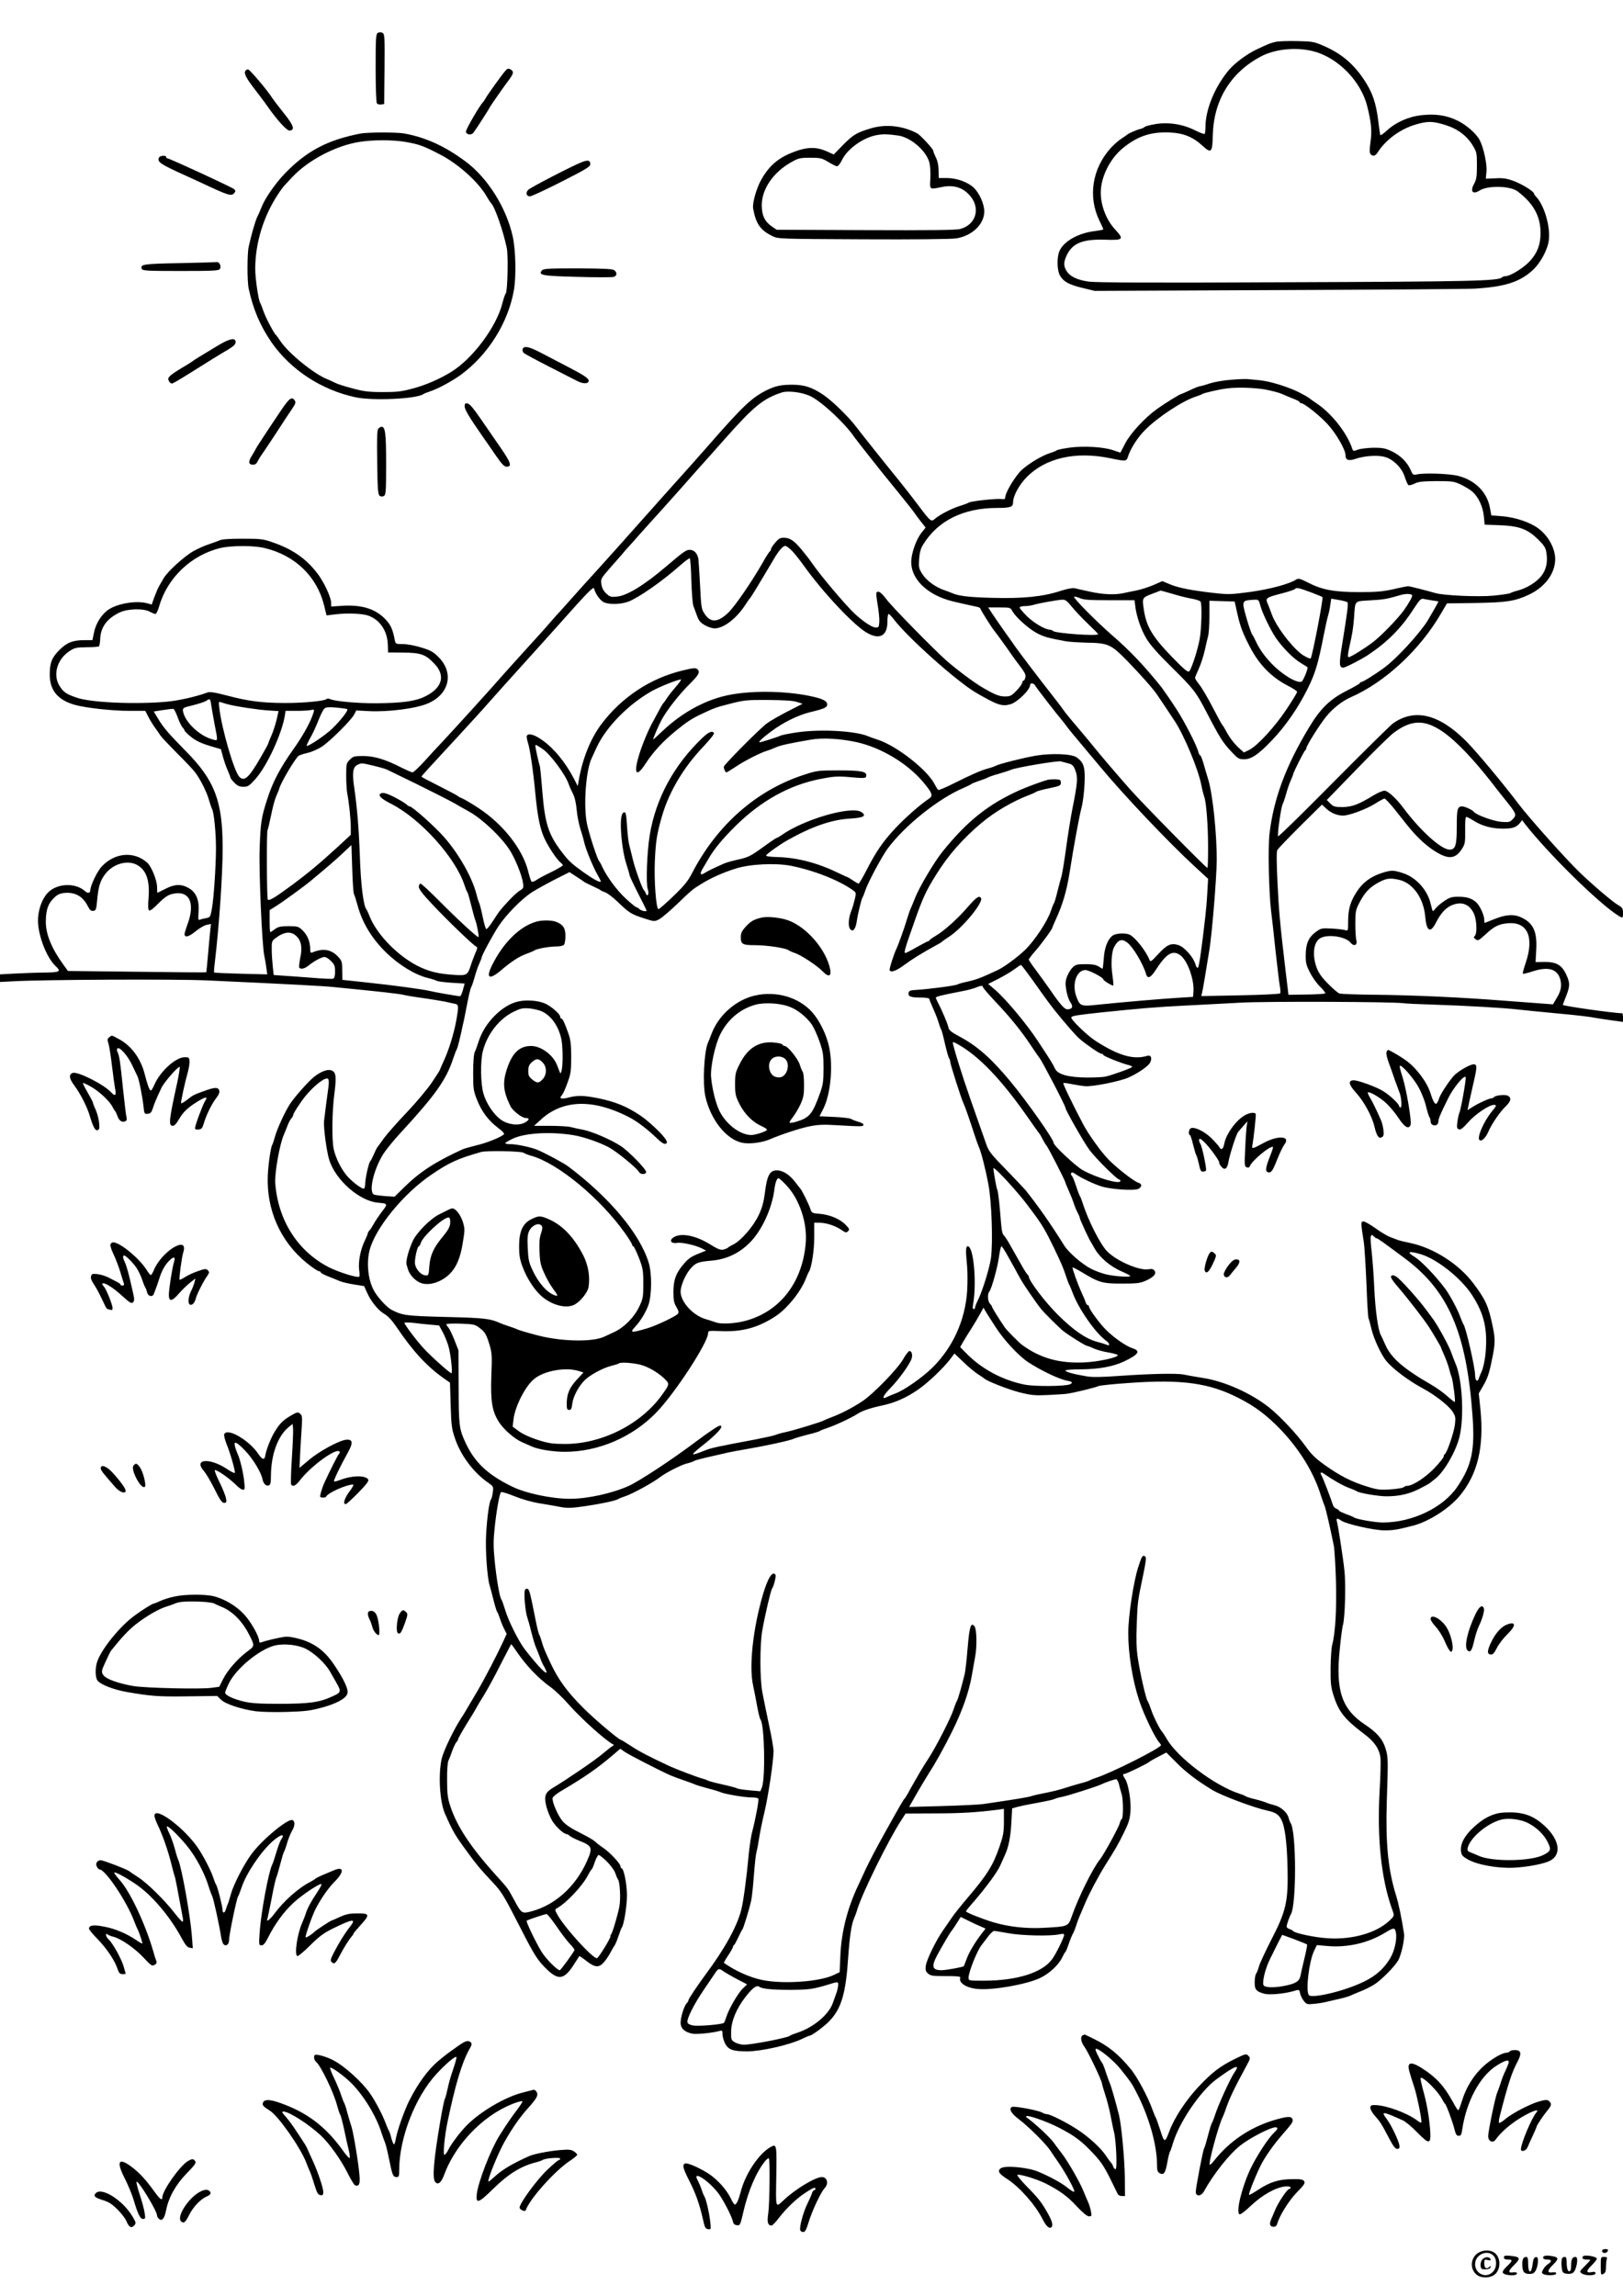 <?xml version="1.0" standalone="no"?>
<!DOCTYPE svg PUBLIC "-//W3C//DTD SVG 20010904//EN"
 "http://www.w3.org/TR/2001/REC-SVG-20010904/DTD/svg10.dtd">
<svg version="1.0" xmlns="http://www.w3.org/2000/svg"
 width="1240pt" height="1754pt" viewBox="0 0 1240 1754"
 preserveAspectRatio="xMidYMid meet">

<g transform="translate(0,1754) scale(0.1,-0.1)"
fill="#000000" stroke="none">
<path d="M2887 17289 c-15 -9 -17 -34 -17 -267 0 -141 4 -263 9 -270 4 -8 19
-12 32 -10 l24 3 3 267 c2 248 1 268 -16 277 -11 6 -24 6 -35 0z"/>
<path d="M9745 17220 c-44 -11 -49 -13 -145 -58 -72 -34 -161 -100 -207 -152
-109 -128 -182 -302 -183 -437 0 -28 -3 -54 -7 -56 -5 -3 -39 11 -78 30 -93
46 -204 62 -304 44 -39 -7 -73 -16 -76 -21 -3 -4 -17 -11 -32 -15 -31 -7 -95
-36 -103 -45 -3 -3 -22 -16 -42 -29 -20 -12 -57 -45 -82 -72 -142 -158 -175
-372 -86 -555 17 -34 30 -64 30 -66 0 -3 -26 -8 -57 -12 -129 -14 -241 -75
-277 -150 -23 -49 -21 -152 4 -194 28 -45 68 -67 173 -92 l90 -22 1401 6 c771
3 1446 8 1501 11 234 14 348 51 447 143 58 54 112 155 121 225 14 101 -33 264
-93 330 -11 11 -20 24 -20 28 0 16 -87 70 -151 95 -57 21 -82 25 -143 22 l-74
-3 5 55 c5 57 -22 183 -52 240 -24 47 -99 114 -166 147 -84 42 -170 55 -279
43 -99 -11 -198 -55 -267 -120 -24 -21 -44 -36 -47 -32 -2 4 -9 50 -15 102
-18 148 -45 225 -114 328 -81 119 -173 195 -307 253 -69 30 -84 33 -200 35
-69 2 -143 -1 -165 -6z m305 -76 c182 -54 349 -229 396 -416 31 -125 37 -187
25 -271 -8 -59 -8 -84 0 -94 18 -20 37 -16 56 15 61 94 167 173 283 209 96 29
136 29 236 -3 93 -29 165 -84 210 -162 26 -43 28 -55 28 -147 0 -83 -4 -106
-21 -138 -33 -58 -12 -86 40 -53 63 41 236 37 292 -6 122 -93 175 -190 175
-318 0 -89 -24 -151 -81 -214 -48 -53 -151 -116 -189 -116 -9 0 -20 -4 -25 -9
-27 -27 -231 -32 -1630 -37 -1048 -5 -1472 -3 -1528 5 -88 12 -146 41 -170 84
-23 39 -21 69 7 125 45 86 121 116 288 111 142 -5 148 2 77 79 -66 71 -109
181 -109 280 0 119 69 258 168 340 113 92 213 126 358 120 105 -4 178 -34 251
-101 67 -62 76 -53 79 78 6 269 136 482 370 605 113 59 283 73 414 34z"/>
<path d="M3860 16998 c-33 -39 -137 -184 -150 -209 -7 -13 -16 -26 -19 -29
-22 -18 -131 -206 -131 -225 0 -24 42 -30 57 -9 30 41 123 187 123 191 0 4
108 160 155 222 30 41 31 57 5 71 -17 9 -24 7 -40 -12z"/>
<path d="M1875 16999 c-13 -20 5 -55 70 -139 36 -47 80 -105 97 -130 77 -110
151 -191 172 -188 41 6 29 41 -45 133 -40 50 -79 101 -88 115 -37 59 -173 220
-186 220 -8 0 -17 -5 -20 -11z"/>
<path d="M6655 16560 c-106 -31 -137 -49 -212 -125 l-73 -75 -56 25 c-77 34
-147 33 -245 -4 -121 -45 -192 -105 -253 -214 -37 -65 -69 -181 -62 -219 21
-117 54 -165 146 -211 45 -22 45 -22 694 -25 383 -2 674 1 711 7 122 19 215
108 215 206 0 57 -38 141 -81 182 -47 43 -130 73 -206 73 l-61 0 -1 58 c0 36
-7 72 -21 99 -11 23 -20 46 -20 52 0 13 -98 119 -122 132 -109 58 -238 73
-353 39z m205 -55 c97 -13 216 -115 241 -207 6 -24 9 -78 7 -120 -5 -89 -9
-86 86 -67 85 18 153 0 205 -53 97 -96 65 -232 -62 -267 -30 -9 -229 -11 -723
-9 l-680 3 -37 25 c-54 37 -77 85 -77 162 0 124 87 251 225 329 55 31 67 34
145 34 78 0 89 -3 138 -32 29 -18 59 -33 67 -33 8 0 24 20 36 44 41 89 167
178 273 195 51 8 69 7 156 -4z"/>
<path d="M2755 16520 c-254 -49 -416 -135 -583 -310 -67 -70 -146 -183 -171
-246 -11 -27 -26 -63 -35 -80 -15 -29 -46 -137 -66 -229 -12 -52 -12 -268 0
-320 35 -161 88 -284 175 -411 147 -210 382 -364 643 -419 132 -28 469 -12
517 25 6 4 28 13 50 20 59 19 174 81 240 130 205 152 358 396 401 643 19 105
14 309 -9 412 -49 219 -191 445 -357 569 -157 118 -306 186 -470 216 -55 11
-280 10 -335 0z m349 -65 c96 -17 133 -30 256 -94 140 -72 294 -210 358 -321
14 -25 29 -47 32 -50 28 -22 94 -211 122 -345 12 -60 6 -328 -8 -347 -6 -7
-16 -38 -24 -68 -43 -182 -228 -431 -396 -533 -87 -53 -191 -98 -284 -123 -91
-25 -123 -29 -235 -29 -111 0 -146 5 -235 29 -58 15 -116 34 -130 42 -14 7
-41 20 -61 28 -99 39 -292 195 -355 288 -16 24 -31 45 -35 48 -17 15 -79 133
-95 180 -10 30 -22 60 -26 66 -13 19 -38 185 -38 260 0 198 63 403 176 573 16
25 38 54 49 66 11 12 36 39 56 60 120 130 333 242 514 271 112 17 257 17 359
-1z"/>
<path d="M1214 16335 c-13 -33 11 -49 201 -135 39 -18 93 -43 120 -55 213
-100 233 -106 255 -79 11 12 11 17 -1 29 -15 14 -493 235 -509 235 -6 0 -10 5
-10 10 0 16 -50 12 -56 -5z"/>
<path d="M4444 16301 c-74 -29 -389 -192 -408 -211 -22 -22 -15 -50 13 -50 11
0 119 50 241 112 187 95 220 115 220 134 0 30 -18 34 -66 15z"/>
<path d="M1373 15530 c-278 -5 -303 -9 -290 -44 6 -14 42 -16 295 -16 240 0
292 2 301 14 15 17 -2 57 -22 54 -7 -1 -134 -5 -284 -8z"/>
<path d="M4140 15474 c-30 -36 2 -42 272 -49 141 -4 266 -4 277 0 26 8 27 33
4 51 -14 10 -78 13 -279 14 -224 0 -263 -2 -274 -16z"/>
<path d="M1659 14897 c-47 -29 -108 -65 -135 -82 -27 -16 -51 -32 -54 -35 -3
-3 -39 -26 -80 -50 -98 -59 -114 -75 -100 -100 6 -11 16 -20 23 -20 7 0 62 32
122 70 169 106 245 153 308 190 43 26 57 40 57 57 0 37 -45 28 -141 -30z"/>
<path d="M3993 14874 c-3 -8 1 -22 8 -30 8 -7 93 -53 189 -102 96 -49 194 -99
217 -111 44 -23 84 -25 90 -4 7 19 -28 43 -155 109 -64 33 -157 82 -205 107
-93 49 -133 58 -144 31z"/>
<path d="M9405 14639 c-56 -4 -129 -17 -163 -28 -34 -12 -67 -21 -73 -21 -7 0
-41 -13 -76 -30 -34 -16 -66 -30 -69 -30 -9 0 -124 -71 -184 -114 -93 -67
-202 -184 -243 -263 l-37 -71 -53 18 c-73 26 -223 35 -332 21 -49 -7 -94 -16
-100 -20 -5 -5 -28 -14 -50 -21 -64 -20 -161 -78 -219 -130 -50 -47 -126 -173
-126 -211 0 -11 -8 -14 -29 -11 -38 5 -226 -15 -249 -27 -9 -6 -42 -18 -72
-27 -61 -19 -153 -67 -187 -97 -29 -26 -33 -22 -130 107 -42 56 -109 142 -149
191 -98 120 -282 351 -319 400 -60 80 -189 206 -259 252 -84 55 -139 73 -226
74 -90 1 -135 -8 -205 -43 -112 -56 -181 -121 -449 -428 -63 -72 -125 -142
-353 -396 -103 -115 -217 -244 -253 -284 -36 -41 -133 -149 -215 -240 -83 -91
-186 -205 -230 -255 -43 -49 -82 -92 -85 -95 -4 -3 -34 -37 -67 -75 -33 -39
-116 -131 -184 -205 -68 -75 -153 -169 -189 -210 -78 -90 -346 -385 -444 -490
-39 -41 -105 -112 -146 -158 -41 -45 -81 -82 -88 -82 -7 0 -43 16 -80 34 -124
64 -209 90 -294 91 -72 0 -80 -2 -105 -28 -27 -26 -28 -32 -28 -125 0 -53 4
-113 8 -132 13 -67 27 -195 27 -256 l0 -61 -97 -90 c-140 -128 -222 -197 -354
-295 -127 -94 -175 -123 -183 -109 -8 13 -10 516 -2 529 3 5 15 57 27 113 11
57 28 121 38 144 10 22 22 51 26 65 14 48 120 226 147 247 7 5 38 15 68 22 30
6 79 28 110 48 64 43 223 201 246 245 l16 31 94 -5 c150 -8 367 20 456 60 162
71 198 233 78 353 -40 40 -61 52 -132 73 -47 15 -108 26 -140 26 -54 0 -56 1
-62 32 -16 82 -30 113 -69 155 -76 82 -183 116 -340 105 l-77 -5 0 27 c0 43
-55 161 -106 227 -87 113 -189 184 -343 237 -69 24 -89 27 -227 27 -96 0 -160
-4 -175 -12 -13 -6 -49 -19 -79 -29 -30 -9 -83 -33 -117 -51 -73 -40 -205
-160 -234 -212 -11 -20 -27 -47 -35 -61 -8 -14 -23 -51 -35 -82 l-20 -56 -32
9 c-82 23 -224 1 -297 -47 -53 -35 -97 -104 -112 -176 l-12 -58 -59 0 c-90 0
-135 -17 -194 -76 -57 -57 -73 -97 -73 -187 0 -120 61 -194 191 -231 85 -24
286 -46 418 -46 l121 0 21 -41 c11 -23 34 -60 50 -83 16 -22 37 -52 46 -66 9
-14 67 -74 127 -135 61 -60 123 -126 137 -145 41 -55 87 -147 105 -209 9 -31
20 -64 25 -73 14 -27 29 -182 29 -295 0 -135 -17 -393 -32 -469 -11 -58 -13
-62 -42 -67 -17 -3 -38 -8 -47 -12 -15 -6 -16 1 -12 57 7 91 -18 152 -75 184
-58 33 -108 31 -179 -6 -31 -16 -59 -30 -60 -30 -2 0 -3 20 -3 45 0 50 -44
159 -76 186 -102 89 -246 76 -346 -29 -35 -37 -88 -147 -88 -183 0 -20 -19
-25 -36 -10 -74 71 -220 66 -291 -11 -43 -46 -73 -132 -73 -211 1 -114 66
-282 134 -346 45 -42 35 -48 -72 -50 -53 0 -154 -4 -224 -7 l-128 -7 0 -29 0
-29 97 5 c220 13 1244 18 1483 7 637 -29 892 -43 970 -51 366 -36 500 -51 535
-60 22 -5 91 -17 154 -25 62 -9 134 -21 160 -26 25 -6 58 -13 73 -16 33 -6 34
-15 14 -128 -18 -100 -58 -230 -97 -312 -16 -35 -29 -65 -29 -67 0 -3 -27 -45
-60 -94 -33 -49 -119 -152 -191 -228 -73 -76 -152 -166 -176 -199 -24 -33 -46
-64 -51 -70 -4 -5 -16 -30 -27 -55 -11 -25 -22 -47 -26 -50 -11 -8 -39 -134
-39 -173 0 -20 -5 -37 -11 -37 -20 0 -98 60 -132 103 -45 54 -85 139 -98 202
-15 76 -12 289 6 423 17 133 12 167 -28 177 -29 8 -80 -13 -128 -51 -45 -37
-141 -145 -181 -203 -39 -59 -101 -193 -118 -256 -7 -27 -16 -54 -20 -60 -11
-15 -29 -139 -34 -230 -12 -266 96 -510 299 -674 42 -34 83 -61 91 -61 8 0 14
-4 14 -9 0 -5 26 -19 57 -31 32 -12 72 -29 89 -36 18 -8 67 -19 109 -26 l77
-12 20 -45 c29 -68 85 -139 133 -167 30 -17 60 -50 99 -107 120 -178 228 -295
357 -386 l47 -33 5 -171 c5 -158 7 -179 35 -260 45 -130 143 -259 257 -337 34
-24 36 -27 30 -69 -3 -24 -9 -49 -14 -55 -13 -16 -30 -137 -37 -267 -7 -116 8
-329 27 -391 6 -18 19 -69 30 -112 11 -44 23 -84 28 -90 5 -6 14 -29 21 -51 7
-22 21 -57 32 -78 l19 -38 -26 -57 c-47 -102 -142 -285 -199 -382 -93 -158
-100 -170 -125 -208 -55 -85 -132 -246 -146 -304 -28 -121 -16 -332 25 -423
60 -136 75 -162 169 -290 73 -100 98 -130 187 -225 77 -81 90 -103 214 -345
116 -228 138 -261 213 -333 88 -83 131 -72 209 53 18 27 33 52 34 53 1 2 26
-15 54 -37 67 -53 98 -54 138 -5 17 20 38 53 48 73 11 20 24 43 30 51 6 8 19
40 29 70 10 30 21 60 25 65 17 21 40 167 40 247 0 84 -23 200 -40 206 -6 2
-10 10 -10 17 0 19 -82 107 -132 140 -24 16 -53 39 -64 50 -12 11 -65 41 -117
67 -65 32 -106 60 -130 88 -35 42 -81 148 -75 176 2 9 32 34 68 55 176 103
273 171 392 272 l57 49 31 -22 c33 -24 286 -153 356 -183 22 -9 67 -26 100
-37 32 -11 68 -24 79 -29 11 -6 56 -19 100 -31 44 -11 89 -25 100 -30 30 -14
181 -40 236 -40 26 0 50 -4 53 -9 6 -9 -23 -162 -47 -253 -9 -31 -20 -110 -27
-175 -16 -178 -41 -361 -57 -423 -32 -125 -125 -295 -274 -495 -61 -83 -129
-184 -129 -194 0 -5 -6 -16 -13 -23 -20 -19 -47 -106 -47 -149 0 -44 32 -73
91 -84 33 -6 153 6 207 21 19 6 22 3 22 -25 0 -18 9 -49 20 -71 24 -47 60 -60
170 -60 110 1 321 49 417 95 28 14 55 25 59 25 16 0 112 71 151 112 91 95 125
210 143 483 11 159 25 256 45 300 7 17 19 48 25 70 39 127 237 529 336 681
l33 51 223 1 c198 0 324 8 481 28 l47 7 0 -97 c0 -83 -5 -109 -34 -193 -49
-142 -93 -213 -241 -387 -52 -61 -107 -130 -122 -153 -16 -23 -46 -67 -69
-100 -54 -78 -125 -223 -131 -270 -4 -31 -1 -42 17 -58 20 -18 36 -20 136 -20
75 1 113 -3 111 -10 -16 -40 42 -79 129 -88 113 -12 372 33 479 83 71 33 143
100 170 157 10 21 21 40 25 43 4 3 15 30 25 60 10 30 24 64 30 75 7 11 18 38
25 60 7 22 18 54 25 70 7 17 28 66 47 110 32 75 98 200 154 290 77 122 98 158
139 242 38 76 47 105 52 165 6 81 -16 214 -42 251 -18 26 -19 37 -2 37 12 0
178 80 187 91 3 3 33 21 68 39 l63 33 81 -81 c68 -69 155 -135 268 -204 72
-44 321 -137 423 -159 61 -13 86 -29 106 -68 28 -51 44 -179 48 -369 6 -258
-11 -331 -126 -553 -43 -85 -85 -174 -92 -199 -7 -25 -17 -51 -23 -58 -5 -7
-10 -36 -10 -63 -1 -57 12 -72 75 -89 37 -10 150 0 220 20 46 14 46 14 52 -18
3 -15 16 -40 28 -56 21 -27 26 -28 78 -23 31 3 65 8 76 11 11 3 54 13 95 22
41 8 89 22 105 29 17 8 54 23 83 35 29 11 77 35 105 53 55 36 158 141 181 185
24 46 49 163 43 201 -18 118 -40 226 -62 296 -60 194 -79 393 -70 705 11 330
11 348 -9 413 -21 71 -66 123 -158 184 -176 116 -225 260 -192 575 8 84 19
169 25 188 15 57 22 307 11 410 -11 104 -48 342 -58 378 -7 26 3 28 34 6 38
-26 249 -74 329 -74 70 0 100 5 223 37 117 31 271 129 352 226 137 165 187
371 159 659 l-13 124 29 50 c38 64 50 99 73 214 24 115 25 153 4 250 -31 152
-55 206 -150 330 -110 146 -303 268 -479 305 -44 9 -89 20 -100 25 -11 4 -36
14 -55 21 -19 7 -69 36 -110 66 -41 29 -83 53 -93 53 -21 0 -21 -11 3 -160 5
-36 14 -179 20 -318 5 -139 12 -258 16 -263 3 -5 14 -45 24 -88 18 -72 72
-188 110 -235 51 -63 174 -155 287 -215 85 -46 186 -124 218 -170 25 -38 27
-46 21 -102 -7 -60 -62 -221 -78 -227 -4 -2 -8 -10 -8 -18 0 -8 -32 -48 -71
-89 -68 -71 -166 -135 -209 -135 -9 0 -21 -5 -27 -11 -5 -5 -51 -13 -100 -16
-79 -5 -100 -3 -179 22 -115 35 -206 81 -321 163 -73 52 -105 83 -150 147 -69
95 -194 228 -278 295 -138 109 -344 201 -509 225 -55 9 -119 20 -141 25 -51
11 -249 7 -491 -10 -145 -10 -207 -11 -255 -3 -100 17 -159 34 -159 44 0 5 51
9 113 9 142 1 248 20 334 60 112 53 130 80 66 101 -49 16 -135 75 -198 136
-50 48 -135 163 -135 183 0 5 -4 10 -9 10 -5 0 -13 10 -17 23 -3 12 -17 45
-30 72 -30 66 -74 188 -69 193 2 2 30 -12 62 -31 140 -85 164 -92 313 -92 120
0 141 3 188 24 59 27 81 54 61 77 -8 10 -21 13 -40 9 -68 -15 -244 60 -319
135 -53 53 -147 238 -190 375 -7 22 -16 45 -20 50 -4 6 -18 42 -30 80 -13 39
-27 73 -33 76 -5 4 -6 12 -3 18 5 8 15 6 34 -8 45 -31 144 -78 202 -95 74 -22
249 -33 278 -17 28 15 28 38 0 46 -35 11 -166 113 -231 180 -57 59 -150 189
-191 266 -86 164 -157 311 -152 316 2 2 30 -1 63 -8 32 -6 78 -14 103 -16 57
-5 269 37 334 67 75 34 152 88 164 115 16 34 5 58 -22 50 -106 -32 -219 1
-393 112 -65 41 -197 169 -188 182 7 12 43 17 225 37 285 30 441 43 652 53
117 6 305 16 418 22 195 11 1158 7 1240 -4 19 -3 123 -8 230 -11 250 -8 543
-25 645 -37 44 -5 175 -18 290 -29 194 -18 248 -25 315 -37 14 -3 64 -10 113
-17 l87 -12 0 33 c0 18 -3 33 -6 33 -61 0 -454 56 -454 64 0 1 11 31 25 66 31
79 31 102 1 166 -33 72 -76 97 -166 96 l-68 -1 5 93 c8 137 -21 203 -110 246
-58 29 -122 25 -208 -10 -41 -16 -75 -30 -76 -30 -2 0 -3 11 -3 24 0 35 -33
107 -61 133 -34 31 -72 43 -138 43 -48 0 -66 -5 -104 -31 -26 -17 -56 -42 -66
-55 -10 -13 -21 -24 -23 -24 -3 0 -10 24 -17 54 -23 105 -110 202 -208 235
-78 26 -94 26 -173 0 -81 -27 -144 -75 -187 -145 -47 -73 -63 -131 -63 -222 0
-73 -1 -74 -22 -67 -13 4 -59 10 -103 12 -76 4 -82 3 -121 -25 -56 -41 -78
-90 -78 -177 -1 -60 4 -79 33 -135 18 -36 53 -85 78 -108 24 -24 41 -47 38
-50 -4 -4 -68 -8 -144 -9 l-137 -2 -23 192 c-42 357 -50 441 -61 669 -7 149
-8 234 -1 245 5 10 84 92 175 183 l166 164 32 -30 c36 -34 84 -54 130 -54 46
0 177 49 244 91 34 22 66 39 72 39 6 0 41 -37 77 -82 36 -46 78 -98 93 -117
66 -83 132 -147 198 -192 113 -76 170 -75 221 3 26 40 28 49 27 146 -1 66 2
102 9 102 5 0 31 -13 56 -29 62 -40 141 -61 223 -61 74 0 103 10 130 43 l17
22 23 -30 c175 -224 561 -604 710 -698 37 -23 38 -22 38 21 0 32 -5 40 -38 59
-42 24 -194 154 -292 248 -105 101 -390 420 -469 525 -108 144 -322 401 -401
480 -207 207 -394 251 -559 133 -20 -15 -224 -216 -453 -447 -229 -232 -419
-418 -423 -414 -8 8 22 223 35 246 5 10 17 44 26 77 9 33 24 79 35 102 10 23
19 45 19 48 0 13 84 180 92 183 4 2 8 9 8 15 0 19 100 179 152 243 50 62 122
119 188 148 261 114 527 361 688 637 l47 80 220 3 c237 4 300 14 405 63 124
58 202 163 202 273 0 77 -49 170 -119 226 -63 52 -186 94 -293 101 l-76 6 -11
60 c-23 119 -113 209 -243 242 -65 17 -259 24 -316 11 -26 -6 -31 -3 -46 33
-27 61 -77 111 -143 143 -51 24 -72 28 -140 28 -44 -1 -97 -7 -118 -14 -34
-13 -39 -12 -44 2 -39 121 -156 271 -270 348 -32 21 -60 42 -63 45 -3 3 -32
20 -65 37 -81 43 -228 89 -306 97 -35 3 -77 7 -94 9 -16 2 -75 0 -130 -5z
m260 -74 c48 -9 106 -24 129 -34 22 -10 62 -27 88 -37 27 -10 48 -22 48 -26 0
-5 5 -8 11 -8 23 0 138 -91 201 -159 65 -70 138 -196 138 -238 0 -38 23 -46
77 -28 66 23 169 30 222 15 65 -17 133 -85 154 -154 10 -31 22 -58 28 -62 5
-3 27 2 47 12 30 15 62 18 167 19 122 0 134 -2 189 -28 32 -16 72 -40 88 -55
45 -41 78 -115 85 -186 l6 -64 116 -4 c150 -6 212 -30 293 -109 47 -47 57 -63
63 -102 11 -72 -2 -130 -39 -177 -37 -47 -110 -92 -176 -110 -25 -6 -53 -16
-62 -21 -9 -5 -67 -13 -128 -19 -115 -11 -383 1 -445 20 -69 20 -191 51 -205
52 -8 0 -60 -10 -115 -23 -81 -18 -130 -22 -260 -22 -191 0 -283 17 -390 72
-63 32 -75 35 -92 24 -50 -33 -196 -73 -347 -94 -145 -20 -169 -21 -270 -10
-178 20 -277 39 -343 66 l-63 26 -67 -30 c-38 -16 -95 -34 -128 -41 -33 -6
-79 -16 -102 -21 -67 -14 -152 -11 -254 11 -52 12 -106 23 -121 27 -15 3 -60
-6 -109 -22 -133 -43 -283 -58 -514 -52 -186 5 -260 14 -310 36 -11 5 -36 14
-55 21 -67 21 -140 73 -172 123 -28 44 -30 53 -26 116 4 48 12 81 29 108 112
185 309 283 567 283 101 0 122 7 122 42 0 49 45 133 104 193 144 147 374 199
636 145 127 -26 126 -26 140 18 19 57 73 142 127 196 95 97 288 224 388 256
22 7 45 16 50 20 10 8 136 37 190 43 75 10 210 6 290 -8z m-3470 -53 c87 -43
266 -211 333 -312 10 -14 57 -74 105 -135 48 -60 96 -121 107 -135 11 -14 67
-83 126 -155 58 -71 113 -141 122 -155 9 -14 32 -44 50 -67 l34 -43 -32 -40
c-34 -43 -67 -127 -76 -194 -20 -146 112 -282 321 -331 72 -17 130 -30 178
-40 15 -3 27 -9 27 -13 0 -9 89 -150 108 -172 12 -14 94 -127 130 -180 9 -14
38 -53 64 -87 38 -50 47 -68 42 -88 -3 -14 -10 -25 -15 -25 -5 0 -9 -7 -9 -15
0 -8 -19 -35 -43 -60 -39 -40 -48 -45 -89 -45 -43 0 -77 13 -171 68 -67 39
-204 142 -282 211 -102 92 -416 412 -453 464 -40 53 -64 69 -76 49 -3 -5 2
-47 10 -95 8 -48 14 -106 12 -130 -3 -39 -5 -42 -31 -40 -28 2 -99 50 -162
110 -70 67 -252 282 -315 373 -30 42 -29 42 -82 107 -58 71 -90 93 -134 95
-32 1 -43 -4 -71 -37 -18 -21 -33 -44 -33 -51 0 -7 -4 -14 -8 -16 -4 -1 -30
-41 -56 -88 -87 -151 -214 -336 -265 -383 -78 -73 -132 -75 -177 -7 -25 37
-27 50 -35 212 -5 95 -11 188 -13 207 -7 43 -32 71 -66 71 -28 0 -47 -14 -178
-125 -166 -142 -299 -224 -376 -232 -48 -5 -56 -3 -84 23 -21 20 -33 42 -37
71 -6 40 -5 43 62 120 38 43 80 91 94 107 13 17 33 39 44 51 11 12 52 57 90
101 39 43 117 131 175 194 58 64 132 148 165 185 33 38 81 92 106 120 25 27
122 136 214 240 214 241 285 299 425 346 51 17 161 3 225 -29z m-4175 -1158
c234 -55 403 -218 457 -442 l18 -73 65 8 c86 11 203 7 249 -8 91 -30 150 -115
154 -222 l2 -61 115 -1 c134 -1 170 -13 237 -83 90 -92 63 -188 -71 -253 -74
-36 -171 -49 -368 -51 -146 -1 -325 15 -359 33 -9 4 -20 4 -25 -1 -15 -15
-171 -30 -314 -30 -174 0 -285 14 -442 56 -100 26 -134 31 -154 24 -79 -30
-219 -62 -308 -70 -241 -22 -584 -7 -691 31 -79 27 -100 42 -130 89 -53 85
-19 205 77 267 38 25 52 28 130 29 48 0 91 3 95 7 3 4 8 32 9 63 5 86 54 151
149 196 63 29 182 32 230 5 17 -9 35 -17 42 -17 7 0 20 26 29 58 62 218 246
393 469 446 81 19 254 20 335 0z m4039 -30 c22 -25 59 -72 83 -106 147 -205
380 -453 480 -511 98 -57 158 -25 158 84 0 33 4 59 9 59 5 0 21 -17 37 -37
106 -141 487 -481 632 -565 160 -93 197 -106 261 -88 52 14 151 110 151 147 0
19 28 16 39 -4 8 -16 170 -225 203 -263 7 -8 25 -30 39 -50 14 -20 70 -87 123
-150 53 -63 111 -132 129 -154 177 -214 522 -578 725 -765 l102 -94 -6 -106
c-3 -58 -10 -140 -15 -181 -30 -263 -48 -383 -56 -391 -6 -6 -14 4 -21 29 -16
52 -84 128 -127 142 -57 19 -89 5 -155 -67 -51 -56 -61 -63 -67 -47 -24 64
-107 171 -150 193 -32 16 -105 13 -131 -5 -38 -26 -64 -92 -69 -176 -3 -43 -7
-78 -10 -78 -2 0 -16 8 -30 18 -20 12 -47 17 -99 17 -63 0 -76 -3 -98 -24 -14
-13 -33 -44 -43 -69 -14 -38 -15 -54 -6 -108 6 -35 20 -76 32 -92 23 -32 13
-52 -25 -52 -21 0 -55 38 -135 155 -19 27 -62 87 -96 133 -35 46 -63 87 -63
92 0 5 23 35 51 67 47 54 129 166 129 177 0 2 13 33 29 68 49 106 81 215 102
347 33 211 76 443 93 506 9 33 19 112 22 175 6 128 -4 164 -59 204 -37 28
-196 34 -317 13 -98 -17 -277 -63 -301 -76 -9 -5 -36 -15 -60 -21 -53 -14
-130 -48 -268 -117 -57 -29 -108 -50 -113 -47 -4 3 -17 23 -28 45 -57 110
-291 293 -435 339 -22 7 -53 18 -70 25 -96 42 -363 57 -543 31 -63 -9 -121
-21 -130 -26 -17 -9 -146 -50 -158 -50 -14 0 24 36 91 85 91 68 202 122 295
145 108 26 130 36 130 59 0 27 -37 45 -135 65 -200 41 -466 42 -640 2 -170
-39 -339 -134 -481 -268 -41 -39 -74 -69 -74 -67 0 10 38 99 62 145 39 75 136
199 217 279 72 71 83 93 57 115 -12 9 -35 7 -108 -11 -250 -59 -470 -206 -626
-414 -82 -111 -143 -264 -171 -430 l-7 -40 -28 55 c-65 125 -151 231 -241 295
-60 43 -107 57 -120 35 -3 -5 1 -29 8 -52 16 -47 40 -209 57 -388 17 -179 36
-271 70 -345 32 -68 92 -158 123 -184 10 -7 17 -17 17 -21 0 -4 -39 -27 -87
-51 -49 -23 -101 -51 -116 -62 -16 -11 -32 -16 -36 -11 -5 5 -16 39 -25 76
-41 169 -191 361 -378 484 -54 36 -111 69 -126 75 -15 6 -29 13 -32 17 -3 4
-67 38 -142 76 -76 38 -138 71 -138 73 0 5 46 56 276 304 89 96 199 217 245
270 46 52 170 190 274 305 105 116 222 246 260 289 212 239 260 288 264 270 6
-31 36 -78 64 -99 33 -25 130 -26 197 -2 77 29 259 155 394 275 38 33 72 59
76 56 4 -2 10 -80 12 -172 3 -93 10 -179 16 -193 5 -14 18 -46 27 -73 13 -37
26 -53 59 -72 24 -14 57 -25 75 -25 71 0 170 77 239 185 14 22 28 42 32 45 3
3 22 32 42 65 20 33 55 92 78 130 23 39 50 83 59 99 37 65 72 106 90 106 11 0
37 -21 60 -46z m3963 -311 c42 -16 79 -31 82 -34 8 -8 -78 -455 -90 -468 -6
-6 -48 15 -75 36 -81 65 -189 210 -221 297 -10 28 -23 60 -27 71 -26 59 -28
58 117 96 45 12 85 26 88 31 8 12 27 8 126 -29z m-1065 -9 c49 -15 115 -32
148 -37 33 -6 63 -16 67 -22 13 -17 8 -205 -6 -285 -15 -85 -62 -228 -80 -248
-10 -10 -37 12 -137 115 -146 152 -191 228 -210 357 -14 91 -13 91 69 122 31
12 58 22 59 23 2 0 42 -11 90 -25z m1832 -10 c6 -6 -24 -61 -62 -114 -46 -65
-173 -196 -237 -245 -66 -50 -171 -115 -186 -115 -8 0 -7 18 2 63 28 124 32
153 39 237 10 138 -1 126 122 134 106 6 128 10 228 39 44 13 80 13 94 1z
m-2312 -39 l191 0 5 -40 c8 -77 43 -181 84 -250 29 -50 85 -113 193 -220 172
-170 186 -188 268 -345 101 -195 126 -235 195 -307 45 -48 54 -53 92 -53 55 0
110 37 211 143 103 107 202 249 274 395 60 120 81 193 125 417 13 66 28 134
34 150 5 17 12 51 15 76 l7 46 57 -10 c31 -5 61 -13 66 -17 9 -9 2 -65 -40
-324 -24 -147 -23 -176 8 -176 17 0 140 63 192 98 147 98 253 205 346 350 47
72 57 82 77 77 13 -3 43 -8 68 -12 25 -3 45 -7 45 -8 0 -4 -64 -116 -85 -150
-65 -101 -234 -285 -326 -353 -64 -48 -166 -112 -179 -112 -5 0 -10 -3 -10 -8
0 -4 -48 -32 -106 -61 -126 -65 -197 -135 -284 -280 -177 -294 -269 -542 -301
-811 -12 -102 -5 -441 12 -585 6 -44 21 -181 34 -305 14 -124 28 -246 33 -272
5 -26 6 -51 3 -56 -3 -5 -140 -12 -304 -15 l-299 -6 6 25 c6 22 31 174 57 335
20 128 53 534 55 669 2 203 -31 521 -66 629 -10 31 -25 84 -35 119 -10 34 -21
62 -25 62 -4 0 -11 12 -15 28 -12 48 -105 230 -165 322 -29 46 -104 155 -115
169 -134 167 -243 281 -371 392 -115 99 -305 290 -298 300 2 4 21 0 42 -9 30
-14 71 -17 229 -17z m-287 -51 c25 -31 80 -89 123 -130 42 -40 77 -75 77 -78
0 -17 -326 6 -344 24 -5 5 -17 10 -25 10 -36 0 -125 53 -176 104 -30 30 -55
59 -55 65 0 6 17 11 37 11 20 0 50 4 67 9 41 13 183 38 221 40 25 1 37 -8 75
-55z m1439 11 c14 -55 77 -186 119 -248 51 -74 129 -153 185 -188 28 -18 54
-34 56 -35 8 -6 -32 -106 -45 -111 -36 -14 -150 55 -230 139 -56 59 -93 112
-121 173 -10 22 -21 42 -24 45 -12 10 -69 198 -69 228 0 33 9 37 86 41 29 1
32 -2 43 -44z m-175 -65 c23 -100 40 -144 94 -249 72 -139 166 -235 295 -301
37 -19 67 -39 67 -45 0 -7 -36 -66 -80 -132 -87 -132 -222 -279 -285 -311
l-41 -20 -35 31 c-40 36 -77 85 -104 137 -10 19 -21 37 -25 40 -4 3 -37 64
-74 135 -37 72 -83 150 -102 174 -19 24 -34 48 -34 52 0 4 13 36 29 71 16 35
36 97 45 138 9 41 21 91 26 111 6 20 10 89 10 153 l0 117 97 -3 96 -3 21 -95z
m-1720 23 c25 -47 128 -139 191 -171 55 -28 82 -35 215 -60 25 -5 95 -9 155
-11 173 -3 191 -11 316 -138 100 -103 198 -213 229 -259 8 -12 37 -55 64 -95
27 -41 57 -86 67 -101 72 -105 185 -375 208 -498 7 -36 17 -74 21 -85 16 -36
30 -222 30 -385 0 -88 -2 -160 -5 -160 -11 0 -497 494 -595 605 -116 132 -219
253 -265 310 -16 21 -74 90 -128 154 -55 64 -106 127 -115 141 -9 14 -50 68
-91 120 -73 92 -241 313 -271 356 -8 12 -46 66 -85 120 -38 54 -82 118 -97
141 l-28 43 85 0 c82 0 85 -1 99 -27z m-2571 -580 c-28 -32 -58 -71 -69 -88
-10 -16 -21 -32 -25 -35 -6 -5 -25 -38 -92 -164 -21 -39 -56 -121 -78 -183
-64 -183 -47 -242 34 -115 56 86 128 165 225 245 88 72 124 96 202 133 99 47
114 52 225 80 101 26 124 28 285 27 121 -1 188 -5 218 -15 l44 -14 -114 -58
c-62 -32 -133 -73 -158 -91 -56 -41 -330 -318 -330 -332 0 -18 12 -43 20 -43
4 0 36 20 71 43 63 43 190 108 239 122 14 4 43 15 65 25 37 17 102 31 270 60
90 16 224 8 349 -19 188 -42 386 -160 509 -305 69 -82 78 -105 46 -126 -64
-42 -176 -140 -253 -221 -98 -104 -152 -182 -226 -327 -29 -56 -56 -102 -60
-102 -4 0 -24 11 -44 25 -20 14 -39 25 -41 25 -3 0 -29 12 -58 26 -165 81
-319 122 -474 127 -56 1 -92 6 -90 12 4 12 105 84 162 116 191 107 337 157
478 166 104 6 129 20 91 48 -71 54 -441 -52 -615 -176 -15 -10 -30 -19 -34
-19 -4 0 -53 -33 -109 -74 -90 -65 -111 -75 -182 -91 -43 -9 -92 -23 -109 -30
-90 -40 -123 -56 -147 -71 -38 -25 -45 -12 -18 33 13 21 31 53 42 71 42 74
106 152 208 253 196 193 412 313 649 359 89 18 130 21 195 16 145 -13 150 -12
154 6 7 34 -35 43 -208 43 -160 0 -168 -1 -269 -34 -360 -117 -661 -381 -851
-746 -33 -65 -61 -99 -147 -182 -58 -56 -109 -100 -113 -98 -18 11 -33 215
-27 365 7 155 15 208 56 350 54 184 165 370 314 526 49 52 86 98 82 104 -13
21 -41 9 -90 -38 -216 -206 -355 -462 -401 -742 -21 -130 -30 -369 -15 -412
13 -36 -3 -66 -15 -32 -4 10 -10 21 -14 24 -13 10 -69 167 -85 235 -9 39 -21
85 -26 104 -6 18 -14 83 -18 145 -5 87 -9 111 -20 111 -26 0 -34 -64 -23 -190
7 -75 20 -150 36 -200 14 -44 26 -85 26 -90 0 -6 29 -69 65 -139 36 -70 65
-129 65 -132 0 -10 -40 -2 -54 11 -8 8 -19 15 -24 15 -5 0 -41 29 -80 65 -69
64 -144 165 -180 242 -9 21 -20 40 -23 43 -14 11 -79 211 -95 290 -27 136 -8
401 35 495 5 11 23 50 40 87 72 155 243 329 421 429 63 35 194 87 223 89 5 0
-13 -26 -40 -57z m-3550 -135 c4 -24 15 -90 26 -148 27 -138 28 -130 -16 -118
-102 28 -213 136 -225 217 -3 23 2 26 77 44 44 11 89 26 100 33 29 20 32 18
38 -28z m124 3 c62 -17 233 -43 314 -48 l77 -5 -15 -67 c-9 -36 -26 -90 -39
-119 -13 -29 -24 -56 -24 -60 0 -4 -27 -54 -61 -112 -88 -153 -124 -184 -162
-142 -39 43 -132 361 -151 521 -6 45 -5 53 8 48 8 -3 32 -10 53 -16z m916 -38
c12 -7 -53 -90 -118 -152 -56 -52 -183 -137 -192 -128 -2 2 11 31 29 63 19 32
46 93 62 134 16 41 36 81 45 88 12 10 35 12 91 7 41 -4 78 -9 83 -12z m-1296
-61 c12 -34 29 -69 37 -78 9 -8 16 -20 16 -24 0 -5 23 -28 51 -50 36 -29 77
-48 139 -67 l88 -26 16 -60 c9 -33 26 -80 36 -103 11 -24 20 -47 20 -53 0 -5
14 -23 31 -40 23 -24 39 -31 69 -31 34 0 44 6 93 61 88 99 203 349 224 487 l5
32 87 0 c47 0 97 3 110 7 21 5 23 3 17 -18 -20 -68 -78 -175 -155 -283 -103
-145 -159 -253 -200 -383 -45 -140 -50 -178 -57 -368 -7 -177 18 -753 36 -830
5 -22 12 -62 15 -89 l7 -49 -201 5 c-111 3 -203 7 -205 9 -2 2 0 36 5 74 32
268 61 675 60 880 0 354 -60 513 -278 734 -135 137 -175 183 -217 254 l-31 52
70 11 c38 6 74 10 80 9 5 -1 20 -29 32 -63z m9591 -68 c96 -44 207 -143 353
-314 35 -42 75 -91 89 -109 14 -19 58 -75 98 -125 98 -121 102 -129 71 -162
-22 -24 -29 -26 -89 -22 -60 5 -195 54 -210 77 -8 13 -68 41 -88 41 -37 0 -42
-19 -42 -155 0 -143 -10 -175 -55 -175 -64 0 -224 145 -355 321 -52 70 -117
129 -142 129 -13 0 -50 -15 -81 -34 -118 -72 -167 -90 -239 -91 -60 0 -70 3
-94 27 l-27 27 228 235 c125 130 251 253 279 275 113 86 201 102 304 55z
m-6803 -175 c60 -40 179 -201 201 -272 4 -12 17 -42 30 -67 15 -29 25 -73 30
-125 3 -44 17 -111 29 -150 13 -38 26 -86 30 -105 10 -45 66 -183 99 -240 14
-25 26 -48 26 -52 0 -15 -54 14 -129 67 -99 71 -117 88 -175 165 -96 127 -123
214 -142 449 -8 102 -17 193 -20 201 -7 16 -34 140 -34 152 0 13 6 10 55 -23z
m4012 -109 c36 -9 44 -16 59 -55 20 -53 17 -94 -21 -285 -15 -74 -37 -214 -50
-310 -13 -96 -29 -191 -34 -210 -6 -19 -20 -73 -32 -120 -11 -47 -24 -89 -29
-95 -4 -5 -13 -28 -20 -50 -26 -81 -127 -234 -203 -306 -60 -56 -156 -126
-202 -148 -126 -59 -162 -73 -227 -88 -40 -8 -77 -19 -83 -23 -11 -9 -236 -38
-320 -42 -40 -2 -51 -7 -53 -22 -6 -27 15 -36 91 -36 37 0 67 -4 67 -10 0 -5
13 -38 29 -73 16 -35 35 -83 42 -108 7 -24 16 -48 20 -54 4 -5 17 -55 29 -110
13 -55 27 -104 31 -109 5 -6 9 -18 9 -27 0 -18 84 -281 100 -314 11 -22 49
-130 86 -245 13 -41 29 -84 34 -95 15 -30 50 -167 71 -280 26 -132 36 -449 20
-566 -13 -84 -66 -255 -102 -326 -10 -20 -19 -43 -19 -50 0 -7 -5 -13 -11 -13
-7 0 -9 12 -5 33 30 165 5 447 -40 447 -16 0 -17 -29 -5 -155 4 -44 4 -129 0
-190 -16 -222 -108 -425 -263 -580 -79 -78 -217 -174 -286 -200 -25 -9 -53
-21 -63 -26 -44 -24 -33 8 25 67 68 69 154 190 164 230 7 29 -1 54 -18 54 -7
0 -29 -29 -48 -63 -43 -75 -230 -268 -315 -323 -74 -49 -164 -95 -230 -119
-27 -10 -54 -22 -60 -25 -15 -11 -232 -77 -295 -90 -30 -6 -64 -16 -75 -21
-11 -5 -78 -20 -150 -34 -299 -56 -340 -65 -390 -85 -59 -24 -86 -32 -90 -28
-3 3 23 27 57 54 125 97 185 164 149 164 -13 0 -86 -49 -181 -120 -183 -138
-431 -301 -515 -340 -126 -57 -316 -99 -450 -99 -140 0 -339 42 -446 95 -185
91 -283 184 -353 335 -48 104 -51 128 -52 424 l-1 280 -31 79 c-17 43 -38 86
-46 95 -9 10 -16 21 -16 25 0 5 49 7 108 5 101 -4 112 -6 145 -32 44 -33 53
-50 79 -136 17 -58 18 -85 12 -231 -7 -196 6 -274 61 -357 38 -57 120 -127
175 -150 19 -9 53 -23 75 -33 49 -22 161 -40 249 -40 259 0 519 112 702 302
143 148 394 534 394 604 0 19 6 20 97 16 163 -7 285 26 419 114 87 57 193 188
231 287 9 23 19 47 23 52 20 27 42 168 41 268 l0 107 38 0 c52 0 120 -22 167
-53 34 -24 40 -25 53 -12 13 13 11 19 -18 49 -44 45 -120 77 -198 84 -62 5
-61 4 -77 52 -7 21 -57 122 -65 132 -6 7 -27 34 -46 59 -41 55 -94 89 -140 89
-53 0 -74 -38 -90 -164 -10 -79 -22 -123 -49 -179 -40 -85 -132 -192 -193
-223 -21 -10 -40 -22 -43 -26 -3 -3 -17 -9 -32 -13 -22 -6 -44 3 -110 44 -114
69 -230 87 -280 43 -26 -22 -5 -44 37 -36 34 6 141 -18 189 -43 l31 -16 -25
-10 c-83 -32 -105 -45 -140 -85 -64 -72 -84 -125 -85 -217 0 -66 4 -87 23
-119 17 -29 20 -41 11 -52 -16 -19 -162 -89 -229 -109 -126 -38 -142 -37 -99
8 40 42 81 109 102 165 27 75 29 240 4 324 -67 223 -299 500 -617 739 -35 26
-179 103 -235 126 -49 20 -157 43 -202 43 -24 0 -43 3 -43 8 0 4 28 20 62 36
94 42 285 53 458 25 78 -12 206 -57 275 -95 60 -33 210 -156 226 -185 11 -21
49 -23 56 -4 6 18 -136 164 -196 202 -78 50 -215 109 -286 123 -33 6 -76 16
-96 21 -20 5 -91 9 -158 9 l-121 0 55 50 c166 150 393 157 664 20 64 -32 146
-94 223 -168 31 -30 52 -43 63 -39 13 6 14 10 4 29 -20 37 -129 141 -194 185
-107 72 -191 106 -325 134 -113 22 -157 23 -227 5 -55 -15 -75 -7 -50 18 7 8
27 49 42 93 26 70 29 91 29 198 0 97 -4 132 -22 182 -29 83 -44 113 -54 113
-4 0 -8 6 -8 14 0 20 -73 83 -117 101 -54 23 -142 29 -204 15 -122 -27 -256
-162 -301 -302 -11 -35 -25 -74 -32 -87 -6 -14 -11 -77 -11 -155 0 -121 2
-137 29 -206 35 -89 87 -160 162 -216 40 -31 51 -44 42 -51 -33 -25 -131 -64
-208 -82 -47 -12 -94 -25 -105 -30 -212 -97 -329 -173 -454 -297 l-66 -65 -70
4 c-38 3 -78 8 -87 12 -43 17 -6 185 68 306 20 33 84 112 143 175 256 278 340
396 392 554 12 36 25 70 29 75 6 9 24 81 46 185 5 19 8 37 9 40 1 3 5 23 9 45
28 144 38 189 46 204 5 9 17 43 26 76 9 33 24 79 35 102 10 23 19 45 19 49 0
15 85 172 128 238 59 89 179 211 257 261 33 21 111 64 173 96 l113 57 52 -34
c29 -19 57 -37 62 -42 6 -4 35 -18 65 -32 30 -14 57 -27 60 -31 3 -3 19 -10
35 -16 17 -6 57 -37 91 -69 92 -89 106 -98 217 -133 66 -21 68 -21 103 -3 19
10 81 62 137 116 116 111 115 110 182 152 73 46 169 89 265 119 109 35 303 44
420 22 178 -35 371 -111 479 -189 22 -16 23 -19 11 -70 -7 -29 -18 -67 -25
-83 -22 -54 -27 -118 -11 -140 20 -28 42 -6 51 53 9 62 36 174 45 187 4 6 13
28 20 50 18 58 125 259 172 323 130 176 388 382 579 463 30 13 56 26 59 29 3
4 30 15 60 25 30 10 60 21 65 25 6 4 44 18 85 29 41 12 84 26 95 31 37 17 357
71 380 64 6 -2 29 -8 52 -14z m-5300 -20 c46 -11 91 -24 100 -29 10 -5 113
-55 228 -111 116 -57 244 -122 285 -145 41 -24 93 -53 115 -65 101 -57 245
-193 309 -293 42 -65 94 -194 102 -252 5 -36 3 -42 -23 -57 -16 -9 -53 -43
-83 -75 -67 -72 -75 -82 -125 -160 -22 -35 -44 -61 -50 -60 -5 2 -17 44 -27
93 -10 49 -22 98 -28 109 -5 11 -14 40 -20 65 -31 124 -134 307 -244 432 -69
80 -246 238 -266 238 -5 0 -15 6 -22 13 -18 18 -116 72 -154 84 -18 7 -37 7
-45 2 -24 -14 2 -40 79 -79 226 -115 495 -414 562 -625 7 -22 16 -45 21 -50 4
-6 17 -51 29 -100 12 -50 26 -99 30 -110 13 -29 31 -127 26 -133 -7 -6 -153
128 -306 282 -69 69 -130 126 -137 126 -7 0 -13 -11 -13 -24 0 -18 30 -57 103
-134 115 -123 317 -317 336 -323 10 -4 9 -15 -7 -49 -10 -25 -27 -68 -36 -97
-24 -74 -30 -77 -140 -69 -103 8 -166 22 -241 56 -163 74 -335 247 -392 393
-9 23 -20 47 -25 53 -21 28 -41 184 -48 389 -8 227 -21 382 -44 542 -16 109
-10 153 24 170 32 16 30 16 127 -7z m-153 -979 c4 -6 16 -44 27 -84 37 -137
110 -257 220 -364 99 -96 221 -170 319 -194 30 -7 60 -17 66 -21 7 -5 57 -11
113 -15 l101 -6 -7 -26 c-9 -39 -22 -71 -28 -71 -17 0 -206 33 -235 41 -42 11
-284 44 -504 67 l-160 17 -1 73 c-1 68 -4 75 -35 107 -51 53 -113 63 -192 30
-15 -6 -18 -2 -18 25 0 55 -21 107 -57 142 -32 31 -38 33 -108 33 -60 0 -79
-4 -104 -22 -16 -13 -33 -23 -36 -23 -3 0 -5 38 -5 84 l0 84 53 33 c45 28 213
150 257 187 136 113 186 156 245 211 l70 66 6 -181 c3 -100 9 -186 13 -193z
m-1667 227 c78 -36 109 -117 98 -257 -5 -63 -4 -91 5 -96 7 -4 35 17 70 54 43
43 71 63 101 71 131 35 183 -60 124 -224 -14 -38 -25 -75 -25 -81 0 -29 32
-22 82 19 29 24 68 47 86 51 l34 7 -6 -54 c-3 -29 -11 -111 -17 -183 -6 -71
-12 -131 -13 -132 -1 -2 -240 0 -529 4 l-528 6 -34 47 c-90 123 -135 233 -135
329 1 79 13 125 45 163 38 45 62 57 118 58 73 0 124 -33 161 -108 13 -25 23
-32 39 -30 20 3 23 11 29 80 10 106 23 150 61 200 56 75 160 109 234 76z
m9653 -119 c105 -24 187 -140 199 -281 10 -113 39 -130 82 -46 35 68 69 108
112 129 78 37 142 16 177 -58 23 -49 27 -151 8 -172 -11 -10 -9 -15 6 -26 17
-13 24 -10 74 36 68 63 101 79 167 86 154 16 209 -102 142 -301 -15 -44 -25
-81 -22 -84 2 -3 36 5 75 18 120 39 189 18 211 -62 13 -49 5 -90 -30 -146
l-26 -44 -95 7 c-52 4 -178 13 -280 21 -328 26 -694 42 -969 45 -147 1 -277 6
-288 10 -11 4 -50 37 -86 74 -48 48 -72 82 -87 122 -37 100 -24 200 30 228 60
31 192 10 229 -36 25 -32 54 -19 44 18 -5 16 -8 73 -8 128 0 93 3 105 32 161
38 73 73 111 133 146 68 39 97 44 170 27z m-8422 -433 c34 -34 43 -85 26 -163
-7 -36 -11 -70 -8 -74 10 -16 42 -9 71 15 40 33 100 66 123 66 10 0 32 -14 49
-31 26 -26 31 -38 31 -80 0 -33 -5 -51 -14 -55 -7 -3 -80 0 -162 7 -82 6 -181
14 -221 16 l-72 5 -7 66 c-4 37 -8 95 -8 130 -1 56 2 65 24 82 71 55 125 60
168 16z m6346 -47 c43 -34 119 -161 141 -236 12 -43 34 -35 74 26 82 128 131
157 189 114 56 -41 109 -191 100 -284 l-3 -34 -100 -6 c-123 -7 -458 -36 -620
-53 -138 -15 -143 -13 -171 60 -36 95 0 204 69 204 27 0 137 -57 137 -72 0 -9
70 -51 76 -46 2 3 -1 39 -7 79 -12 79 -7 176 12 212 31 60 59 70 103 36z
m-764 -232 c25 -34 74 -102 109 -152 35 -49 78 -107 95 -128 98 -121 165 -197
196 -224 57 -48 152 -113 167 -113 7 0 13 -4 13 -9 0 -8 139 -64 193 -77 15
-3 27 -10 27 -14 0 -7 -147 -61 -204 -74 -16 -4 -80 -7 -141 -7 -141 1 -223
23 -244 67 -16 35 -34 64 -133 214 -85 129 -241 316 -323 387 l-55 47 78 39
c42 22 97 54 122 73 25 18 47 33 50 33 3 0 25 -28 50 -62z m-340 -107 c0 -6
42 -55 93 -109 116 -122 203 -230 276 -341 31 -47 59 -87 62 -90 15 -14 199
-366 199 -382 0 -17 138 -259 182 -320 47 -64 212 -228 229 -228 5 0 9 -5 9
-11 0 -29 -178 22 -287 82 -55 31 -223 188 -223 209 0 27 -206 320 -331 470
-143 173 -253 270 -386 341 -65 35 -83 49 -87 71 -5 27 -50 133 -81 191 -8 16
-15 32 -15 36 0 8 47 20 188 47 46 8 98 22 115 29 39 17 57 18 57 5z m-3365
-188 c70 -35 123 -113 144 -210 12 -59 13 -203 1 -242 -7 -24 -8 -24 -15 -5
-4 11 -13 34 -20 51 -31 77 -121 143 -196 144 -89 0 -143 -50 -184 -170 -37
-108 -31 -177 25 -290 17 -35 88 -90 116 -90 33 0 30 -16 -8 -36 -48 -25 -128
-15 -181 23 -55 39 -111 123 -133 198 -22 74 -25 246 -5 325 33 130 124 247
236 302 52 25 68 29 120 25 33 -3 78 -14 100 -25z m3182 -254 c158 -91 326
-268 522 -548 44 -63 84 -120 90 -126 5 -6 17 -26 26 -45 10 -19 23 -41 30
-49 14 -16 145 -272 145 -283 0 -4 11 -30 24 -59 13 -29 31 -73 39 -98 8 -25
22 -58 31 -75 9 -16 16 -34 16 -39 0 -10 65 -151 80 -176 6 -8 18 -31 29 -50
41 -75 123 -145 215 -184 37 -16 64 -31 61 -34 -9 -9 -118 -2 -182 13 -35 8
-86 27 -115 42 -68 34 -173 125 -206 177 -105 168 -198 301 -297 425 -11 13
-78 84 -150 158 -116 119 -132 140 -151 196 -24 68 -60 171 -122 347 -63 180
-132 402 -132 426 0 7 8 4 47 -18z m-3182 -133 c34 -33 34 -94 1 -129 -29 -32
-43 -32 -81 -1 -25 21 -29 31 -29 67 1 32 8 47 28 65 34 29 51 29 81 -2z
m-1636 -192 c-8 -55 -24 -177 -33 -254 -6 -48 20 -242 41 -304 50 -152 230
-309 370 -322 78 -7 78 -8 30 -70 -24 -32 -52 -74 -62 -93 -10 -18 -24 -40
-31 -48 -8 -7 -14 -18 -14 -23 0 -5 -11 -32 -25 -61 -31 -64 -49 -159 -41
-219 4 -25 4 -48 1 -51 -12 -12 -158 34 -233 72 -237 122 -387 357 -409 641
-6 75 34 301 66 372 10 23 24 58 31 77 8 19 20 41 27 48 7 7 13 19 13 25 0 12
58 101 95 146 67 81 151 146 171 130 7 -6 8 -28 3 -66z m1492 -499 c8 -6 34
-16 59 -23 203 -57 527 -325 716 -592 30 -42 54 -82 54 -88 0 -6 4 -11 9 -11
4 0 23 -39 42 -87 31 -81 34 -97 34 -198 0 -102 -2 -115 -31 -176 -39 -82
-114 -158 -191 -194 -32 -15 -65 -30 -73 -34 -87 -44 -328 -40 -515 9 -66 17
-133 37 -150 44 -16 8 -48 19 -70 26 -22 7 -53 18 -70 26 -73 32 -120 37 -410
44 -307 8 -331 12 -414 55 -32 16 -98 86 -128 136 -49 79 -66 216 -39 320 45
170 258 431 472 576 138 94 201 122 379 173 42 12 309 7 326 -6z m3738 -265
c75 -87 77 -88 152 -189 70 -93 96 -138 158 -265 63 -132 75 -160 96 -225 10
-30 21 -59 25 -65 3 -5 15 -32 25 -60 45 -122 174 -307 254 -365 32 -22 34
-47 3 -31 -9 4 -39 13 -65 20 -86 21 -184 88 -303 206 -98 97 -224 263 -224
294 0 5 -4 11 -8 13 -4 2 -26 35 -47 73 -22 39 -46 82 -55 97 -8 14 -26 46
-39 69 -13 24 -30 49 -37 57 -19 18 -21 33 -34 197 -7 77 -15 147 -20 155 -7
13 -30 142 -30 166 0 12 74 -61 149 -147z m-1732 18 c101 -106 162 -288 149
-442 -25 -301 -196 -523 -459 -594 -80 -22 -189 -28 -229 -12 -13 5 -48 16
-78 25 -96 28 -190 132 -190 209 0 48 40 138 79 180 39 42 55 48 155 57 116
10 214 56 297 140 90 92 166 257 185 400 7 57 19 90 33 90 4 0 31 -24 58 -53z
m4513 -407 c7 0 56 -35 214 -153 333 -248 470 -567 516 -1197 20 -266 -5 -383
-115 -546 -107 -160 -345 -274 -569 -274 -60 0 -202 25 -220 38 -6 5 -35 17
-63 27 -29 11 -53 22 -53 26 0 4 -9 10 -19 14 -11 3 -23 16 -27 28 -12 40 -74
202 -84 219 -19 33 -10 39 22 16 61 -43 137 -86 185 -104 26 -9 53 -21 58 -25
19 -14 165 -39 228 -39 96 0 175 18 251 57 38 19 74 39 80 44 6 5 26 21 44 35
68 55 156 208 183 319 37 152 21 445 -31 560 -9 22 -23 57 -30 78 -14 46 -105
213 -142 262 -5 6 -26 35 -48 65 -62 85 -206 245 -235 260 -18 10 -28 11 -36
3 -8 -8 9 -35 61 -95 63 -73 191 -238 227 -294 28 -43 93 -153 93 -158 0 -3
11 -29 24 -58 13 -29 29 -73 36 -98 6 -25 15 -56 21 -70 10 -27 30 -182 24
-189 -3 -2 -28 18 -56 43 -29 26 -84 66 -123 88 -216 125 -308 205 -353 308
-13 30 -28 62 -33 71 -22 41 -42 189 -50 354 -4 99 -14 226 -20 281 -7 56 -10
109 -7 119 6 15 8 15 23 1 8 -9 19 -16 24 -16z m-2830 -117 c18 -31 44 -79 60
-107 15 -28 37 -69 50 -91 23 -41 119 -181 155 -225 26 -32 133 -138 167 -166
41 -33 170 -114 182 -114 6 -1 29 -9 51 -20 22 -10 73 -25 113 -31 39 -7 72
-16 72 -21 0 -18 -148 -50 -254 -55 -192 -9 -337 32 -475 132 -26 19 -116 110
-134 135 -40 58 -97 150 -97 156 0 4 -7 16 -17 26 -17 19 -20 72 -5 91 18 21
65 190 75 270 6 42 14 77 18 77 4 0 21 -25 39 -57z m3169 -5 c123 -38 304
-182 386 -308 95 -145 123 -266 104 -457 -5 -46 -17 -102 -27 -125 -11 -24
-22 -51 -25 -61 -11 -29 -27 -10 -27 31 -1 58 -70 362 -89 386 -4 6 -16 34
-26 61 -19 54 -82 170 -115 213 -76 101 -184 212 -232 241 -67 40 -45 48 51
19z m-3252 -556 c63 -98 177 -221 248 -267 99 -65 240 -132 299 -142 39 -6 46
-17 19 -28 -39 -15 -267 -17 -343 -2 -169 33 -333 121 -449 241 l-45 46 24 42
c13 23 40 66 60 97 20 31 49 80 65 109 l29 53 19 -33 c11 -18 44 -70 74 -116z
m-4317 19 l65 -6 27 -50 c15 -27 34 -74 43 -104 18 -56 35 -211 24 -211 -11 0
-154 127 -209 187 -55 59 -150 185 -150 198 0 4 30 4 68 0 37 -5 96 -11 132
-14z m4180 -377 c25 -16 47 -31 50 -34 20 -20 184 -84 270 -106 93 -23 118
-25 220 -20 63 3 129 7 145 10 52 7 219 48 238 58 9 5 115 16 235 24 402 29
612 0 839 -117 128 -66 212 -130 321 -243 144 -152 252 -328 306 -506 10 -30
22 -64 27 -75 8 -18 46 -183 70 -305 5 -25 12 -145 16 -266 6 -220 -5 -402
-29 -489 -6 -22 -11 -101 -12 -175 -1 -115 2 -146 22 -210 40 -126 85 -183
234 -295 79 -59 117 -115 125 -183 3 -28 0 -146 -7 -263 -19 -351 13 -660 94
-888 21 -57 21 -55 -20 -94 -98 -92 -282 -145 -469 -133 -95 5 -254 39 -265
55 -3 5 -15 11 -27 15 -13 4 -23 13 -23 19 0 14 22 77 32 93 44 69 43 639 -2
699 -4 6 -10 22 -14 36 -9 42 -58 86 -107 99 -24 6 -53 15 -64 20 -11 5 -49
17 -85 26 -36 8 -69 19 -75 24 -5 4 -28 13 -50 20 -184 60 -469 274 -550 416
-16 27 -32 51 -35 54 -15 12 -69 120 -85 170 -10 30 -22 60 -27 66 -13 17 -58
215 -75 329 -11 73 -13 143 -8 260 6 168 7 174 50 379 21 102 24 131 14 137
-20 12 -25 4 -53 -83 -36 -111 -76 -375 -76 -502 0 -158 32 -359 82 -511 35
-110 125 -296 158 -329 5 -5 10 -13 10 -17 0 -21 -381 -213 -495 -249 -22 -7
-44 -16 -50 -20 -5 -4 -39 -15 -75 -24 -36 -10 -90 -26 -120 -36 -30 -10 -93
-26 -140 -35 -47 -9 -96 -20 -110 -25 -22 -8 -109 -23 -370 -61 -30 -4 -169
-11 -309 -15 l-255 -7 36 64 c39 69 102 174 118 199 39 57 121 205 175 315 79
160 129 303 150 427 9 51 20 115 25 141 15 75 13 210 -4 233 -28 36 -39 2 -53
-163 -7 -87 -17 -176 -22 -198 -21 -87 -53 -201 -61 -210 -4 -5 -15 -34 -25
-64 -21 -65 -131 -280 -189 -370 -24 -36 -56 -88 -72 -116 -16 -27 -36 -63
-46 -80 -10 -16 -27 -48 -39 -70 -12 -22 -25 -42 -28 -45 -8 -6 -24 -33 -159
-275 -52 -93 -112 -208 -134 -255 -22 -47 -48 -103 -58 -125 -84 -175 -130
-355 -139 -533 l-6 -137 -46 -22 c-108 -51 -379 -70 -539 -39 -95 18 -212 70
-299 132 -2 2 13 28 33 58 20 30 36 59 36 64 0 6 3 12 8 14 4 2 18 28 32 58
14 30 28 57 31 60 8 6 57 166 69 227 5 22 14 108 20 190 6 81 15 162 20 178 5
17 14 64 20 105 6 41 24 129 40 195 29 120 70 394 70 470 0 22 -16 114 -36
205 -19 91 -42 201 -50 245 -19 106 -19 355 -1 465 20 116 66 311 75 324 14
18 33 96 27 106 -22 35 -59 -24 -96 -150 -76 -260 -107 -544 -76 -691 9 -41
23 -114 32 -164 9 -49 20 -94 25 -100 31 -37 39 -446 11 -519 l-12 -29 -80 7
c-44 4 -88 10 -97 15 -9 5 -62 19 -117 31 -55 12 -104 26 -110 30 -5 4 -23 10
-39 14 -35 9 -194 69 -251 95 -158 74 -229 111 -293 153 -40 26 -75 48 -79 48
-14 0 -205 161 -283 240 -124 123 -192 216 -251 340 -47 100 -58 127 -70 170
-7 25 -16 50 -20 55 -4 6 -17 58 -28 115 -38 192 -45 221 -57 231 -7 6 -15 5
-22 -4 -13 -15 1 -172 18 -217 5 -14 19 -63 30 -110 12 -47 28 -100 36 -117 8
-18 21 -52 30 -75 8 -24 21 -52 28 -63 7 -11 15 -28 19 -38 17 -47 -59 29
-161 161 -48 61 -129 222 -153 306 -12 39 -25 76 -30 81 -12 16 -37 161 -50
297 -10 101 -10 151 0 245 14 135 37 263 49 275 4 4 50 -10 102 -31 59 -24
133 -45 195 -55 55 -9 127 -21 160 -28 50 -9 83 -8 180 6 125 18 243 43 260
56 6 4 28 13 50 20 54 17 217 106 270 148 40 31 159 92 200 102 28 7 55 16 60
21 6 4 62 19 125 33 63 14 124 28 135 31 11 3 72 14 135 25 137 23 337 66 365
80 11 5 58 19 105 31 47 11 90 24 95 29 6 4 34 15 64 25 58 19 180 77 221 104
35 24 101 46 195 66 96 21 180 58 272 122 74 51 190 162 243 231 l32 43 67
-64 c36 -35 86 -77 111 -93z m-2556 65 c62 -22 132 -67 174 -112 27 -28 25
-36 -30 -112 -160 -224 -459 -375 -740 -375 -95 0 -124 4 -207 30 -60 19 -114
44 -145 66 l-49 36 6 53 c10 99 92 260 160 313 77 62 239 90 336 60 l39 -12
-52 -56 c-56 -61 -76 -109 -76 -184 0 -38 3 -46 19 -46 15 0 19 10 24 51 7 54
50 133 96 178 41 39 135 90 196 106 32 8 60 17 63 20 14 13 131 3 186 -16z
m-973 -2176 c77 -114 170 -212 265 -280 33 -23 95 -83 139 -133 93 -106 287
-280 338 -304 9 -5 9 -7 -1 -12 -7 -3 -42 -31 -78 -61 -56 -48 -270 -194 -383
-262 -57 -35 -66 -63 -46 -142 9 -35 30 -85 46 -111 29 -45 87 -98 108 -98 5
0 16 -6 23 -13 7 -7 38 -23 69 -36 106 -42 110 -53 62 -161 -85 -190 -241
-331 -418 -379 -76 -21 -80 -19 -132 77 -57 104 -42 85 -152 207 -186 207
-291 366 -341 520 -19 57 -24 93 -24 196 -1 76 4 136 10 150 7 13 20 47 29 74
10 28 24 57 31 66 8 8 14 19 14 23 0 8 48 91 105 181 17 28 34 57 38 65 4 8
29 51 57 95 27 44 84 149 126 233 43 83 78 152 80 152 2 0 18 -21 35 -47z
m4609 -1025 c5 -24 15 -57 20 -74 12 -38 13 -181 1 -188 -5 -3 -12 -18 -16
-33 -7 -31 -125 -246 -152 -278 -53 -65 -164 -288 -215 -435 -27 -76 -27 -76
-208 -86 -138 -8 -272 7 -390 42 -87 26 -209 75 -210 84 0 3 27 37 61 75 94
109 180 226 201 275 11 25 26 59 34 76 29 60 45 140 51 250 l6 110 41 12 c23
6 92 20 153 31 62 11 121 24 130 29 10 5 36 13 57 16 43 8 269 80 301 96 28
14 98 38 112 39 7 1 17 -18 23 -41z m-3913 -588 c29 -29 57 -67 64 -88 6 -20
16 -42 21 -49 15 -19 21 -153 10 -208 -15 -73 -52 -198 -63 -211 -5 -6 -7 -13
-5 -15 6 -7 -89 -162 -102 -167 -29 -9 -258 243 -307 339 -16 30 -16 33 0 42
73 41 194 169 237 252 11 22 24 42 28 45 5 3 16 29 25 58 10 28 23 52 29 52 7
0 35 -23 63 -50z m-387 -492 c34 -51 81 -112 102 -135 22 -22 39 -45 37 -50
-10 -22 -105 -153 -112 -153 -21 0 -109 90 -142 145 -49 83 -117 226 -111 233
8 7 132 49 152 51 6 1 39 -41 74 -91z m3248 -6 l32 -14 -28 -36 c-52 -67 -99
-146 -117 -197 -10 -27 -20 -52 -21 -54 -6 -7 -131 -30 -169 -31 -73 0 -81 27
-34 116 34 63 100 176 109 184 3 3 20 28 38 56 l32 51 63 -31 c34 -17 77 -37
95 -44z m3167 -45 c10 -50 -11 -143 -44 -196 -69 -114 -161 -175 -349 -237
-134 -43 -260 -64 -273 -43 -24 37 3 259 41 337 l21 44 79 -7 c155 -14 315 23
445 103 64 39 73 39 80 -1z m-2963 -4 c99 -19 323 -24 391 -9 27 6 37 5 37 -4
0 -20 -65 -152 -94 -189 -76 -101 -269 -161 -520 -161 -115 0 -116 0 -116 23
0 43 67 211 101 251 5 6 25 32 45 59 19 26 41 47 49 47 8 0 57 -8 107 -17z
m2188 -47 c50 -19 94 -37 96 -39 3 -3 -6 -49 -19 -103 -14 -55 -27 -116 -31
-136 -8 -43 -37 -61 -125 -78 -84 -16 -150 -13 -158 7 -10 26 14 124 48 194
41 84 94 189 95 189 1 0 43 -15 94 -34z m-4362 -245 c15 -10 61 -37 103 -59
l77 -40 -32 -31 c-37 -35 -107 -156 -126 -216 -7 -22 -15 -43 -19 -47 -11 -12
-193 -28 -236 -20 -26 5 -41 13 -43 25 -5 27 50 137 125 247 37 55 77 113 88
130 24 35 29 36 63 11z m875 -113 c-3 -18 -8 -42 -13 -53 -4 -11 -16 -44 -26
-73 -31 -92 -152 -192 -279 -232 -22 -7 -45 -16 -50 -21 -20 -16 -295 -69
-351 -68 -21 0 -52 8 -69 18 -29 17 -30 21 -29 82 1 81 40 175 109 264 55 71
87 94 107 78 20 -16 111 -24 248 -23 131 1 164 6 270 38 87 27 87 27 83 -10z"/>
<path d="M8005 11583 c-37 -9 -159 -54 -215 -79 -241 -108 -402 -237 -591
-472 -63 -79 -178 -273 -209 -354 -11 -29 -25 -62 -30 -73 -6 -11 -19 -49 -30
-85 -21 -71 -65 -193 -80 -225 -19 -37 -58 -160 -53 -167 11 -19 51 -4 112 41
62 46 130 88 241 149 25 13 47 27 50 31 3 3 25 19 50 35 103 66 265 263 245
296 -13 22 -36 6 -100 -67 -77 -90 -181 -183 -245 -221 -25 -14 -46 -30 -48
-34 -2 -4 -7 -8 -11 -8 -4 0 -43 -20 -87 -45 -43 -25 -82 -45 -87 -45 -13 0
-4 32 64 225 70 200 93 248 172 375 93 149 204 275 347 395 104 87 242 167
370 215 19 7 40 17 47 22 6 5 51 17 100 27 81 17 88 20 88 42 0 21 -5 24 -40
26 -22 0 -49 -1 -60 -4z"/>
<path d="M5820 10531 c-60 -14 -85 -28 -123 -70 -29 -32 -37 -49 -37 -79 0
-55 12 -62 111 -62 88 0 232 -22 253 -38 6 -5 28 -15 49 -22 47 -15 171 -97
211 -139 53 -55 75 -37 52 42 -46 157 -203 320 -341 355 -62 16 -136 21 -175
13z"/>
<path d="M4095 10499 c-126 -37 -251 -161 -336 -333 -49 -99 -21 -114 69 -38
78 67 138 106 197 127 28 10 55 22 60 26 17 12 113 29 163 29 27 0 53 5 60 12
7 7 12 37 12 68 0 62 -18 88 -73 109 -33 13 -110 13 -152 0z"/>
<path d="M5770 9936 c-147 -33 -281 -151 -335 -296 -9 -25 -21 -54 -26 -65
-30 -69 -42 -311 -20 -410 40 -178 159 -328 280 -354 55 -12 150 0 210 25 91
39 231 85 305 100 64 13 107 15 206 9 194 -11 203 -11 207 2 3 7 -14 17 -39
24 -24 7 -49 17 -56 22 -7 5 -64 12 -127 15 l-114 5 29 57 c56 111 76 322 45
471 -20 95 -73 203 -130 267 -102 114 -273 164 -435 128z m261 -86 c61 -22
132 -79 172 -137 14 -21 41 -79 58 -128 28 -81 31 -102 31 -205 0 -97 -4 -126
-25 -185 -60 -167 -81 -193 -185 -224 -24 -7 -46 -10 -49 -7 -3 3 8 22 25 43
17 22 43 66 58 98 23 51 27 74 27 147 0 48 -4 93 -10 100 -5 7 -16 33 -23 57
-15 45 -92 141 -115 141 -7 0 -15 5 -17 11 -2 6 -33 13 -69 16 -113 9 -196
-43 -256 -161 -33 -65 -37 -78 -37 -156 0 -77 3 -91 34 -154 39 -76 100 -138
168 -168 23 -10 42 -23 42 -28 0 -11 -86 -40 -120 -40 -85 0 -192 81 -243 183
-28 56 -56 168 -64 257 -7 76 29 246 69 327 56 114 151 195 268 228 70 19 188
13 261 -15z m-31 -400 c42 -42 10 -140 -46 -140 -39 0 -61 17 -73 53 -13 39
-2 79 26 96 29 17 71 13 93 -9z"/>
<path d="M3430 8301 c-8 -4 -41 -20 -72 -36 -69 -33 -177 -142 -206 -208 -33
-74 -54 -156 -45 -180 4 -12 8 -24 8 -27 15 -55 68 -106 120 -116 64 -12 147
20 203 77 50 51 80 123 98 237 16 98 16 106 0 159 -17 53 -56 104 -80 102 -6
0 -18 -4 -26 -8z m10 -92 c0 -38 -11 -60 -68 -129 -61 -75 -86 -132 -92 -215
-5 -67 -6 -70 -30 -67 -38 3 -80 55 -80 98 0 43 20 124 30 124 4 0 10 10 14
23 13 50 171 197 213 197 8 0 13 -13 13 -31z"/>
<path d="M4060 8227 c-66 -32 -94 -93 -94 -207 0 -68 5 -100 27 -158 31 -85
89 -174 143 -222 80 -70 189 -99 253 -66 44 23 99 91 107 131 14 78 -1 171
-41 248 -72 138 -157 227 -261 273 -66 29 -77 29 -134 1z m78 -50 c8 -9 7 -25
-4 -57 -12 -33 -15 -71 -12 -140 3 -79 9 -107 35 -163 16 -38 45 -89 64 -115
44 -61 46 -65 19 -57 -59 19 -127 95 -172 194 -27 56 -32 81 -36 167 -4 81 -1
107 12 133 23 44 73 64 94 38z"/>
<path d="M2149 14408 c-92 -137 -92 -137 -145 -218 -27 -41 -51 -79 -53 -85
-2 -5 -15 -27 -28 -48 -28 -44 -24 -67 10 -67 16 0 28 9 35 25 7 14 17 31 22
38 6 7 56 82 112 167 55 85 114 175 131 199 23 33 28 48 20 60 -22 35 -41 22
-104 -71z"/>
<path d="M3550 14436 c0 -24 34 -82 138 -231 27 -38 74 -106 104 -150 43 -62
61 -80 79 -80 42 0 32 31 -43 140 -40 58 -109 158 -153 222 -57 83 -87 119
-103 121 -18 3 -22 -1 -22 -22z"/>
<path d="M2890 14265 c-9 -10 -11 -78 -8 -257 2 -200 6 -245 18 -255 10 -7 21
-8 32 -2 16 9 18 30 18 244 0 233 -6 285 -35 285 -7 0 -18 -7 -25 -15z"/>
<path d="M835 9617 c-15 -12 -16 -19 -7 -46 6 -17 18 -93 27 -169 9 -75 20
-156 25 -180 9 -52 0 -59 -31 -26 -56 61 -257 162 -294 148 -31 -12 -27 -43
13 -96 46 -62 96 -160 116 -226 27 -91 44 -122 62 -115 13 5 16 15 11 58 -3
29 -15 73 -26 98 -12 25 -21 50 -21 54 0 5 -18 39 -40 77 -22 38 -39 71 -36
73 2 2 30 -10 61 -28 63 -36 142 -109 165 -155 8 -16 18 -31 21 -34 3 -3 10
-18 16 -34 11 -35 34 -52 58 -42 13 5 16 13 11 34 -4 15 -15 111 -26 213 -21
207 -28 255 -42 283 -6 11 -6 22 -1 27 16 16 80 -56 113 -128 18 -38 36 -75
40 -84 12 -23 37 -150 46 -227 6 -61 8 -63 33 -60 21 2 29 11 39 43 13 40 26
71 65 154 20 44 131 170 140 161 3 -3 -6 -57 -19 -120 -63 -286 -68 -330 -34
-330 12 0 28 16 46 48 34 59 67 90 144 138 64 39 81 40 56 2 -17 -27 -76 -185
-76 -206 0 -9 9 -12 27 -10 22 2 29 10 39 43 18 64 63 156 96 197 20 26 27 44
23 58 -8 27 -35 26 -118 -5 -78 -28 -80 -29 -130 -68 -21 -16 -40 -27 -43 -25
-5 5 27 154 51 238 8 30 14 69 13 85 -3 27 -6 30 -39 29 -69 -2 -186 -109
-230 -211 -10 -24 -22 -43 -27 -43 -10 0 -25 42 -47 127 -30 118 -103 217
-199 267 -58 31 -48 29 -71 13z"/>
<path d="M10593 9503 c-4 -9 4 -44 16 -77 13 -34 34 -95 48 -136 15 -41 30
-82 34 -92 15 -30 22 -118 10 -118 -6 0 -11 5 -11 10 0 16 -69 82 -119 113
-54 35 -205 89 -234 85 -39 -5 -31 -36 26 -98 59 -66 119 -176 138 -255 19
-82 38 -102 66 -74 11 11 1 83 -17 124 -29 67 -62 135 -81 167 -13 21 -21 40
-18 43 11 10 96 -40 142 -84 27 -25 69 -76 93 -113 46 -69 77 -87 91 -51 10
26 -33 279 -62 367 -14 43 -24 81 -20 84 12 12 103 -92 142 -161 22 -40 49
-106 58 -147 10 -41 22 -79 26 -84 5 -6 9 -20 9 -32 0 -14 8 -25 21 -29 22 -7
39 7 39 33 0 17 18 59 74 172 40 82 126 185 134 161 5 -14 -37 -250 -48 -271
-4 -8 -11 -39 -15 -67 -6 -45 -4 -54 11 -60 13 -5 31 9 72 55 52 60 159 132
195 132 24 0 22 -6 -17 -53 -63 -79 -114 -198 -92 -216 16 -14 49 20 70 70 22
52 88 149 130 188 40 39 46 65 16 81 -21 11 -97 3 -106 -11 -3 -5 -12 -9 -19
-9 -19 0 -111 -43 -151 -70 l-32 -20 13 62 c8 35 23 103 34 152 27 116 27 136
0 136 -25 0 -103 -43 -143 -79 -33 -31 -110 -145 -121 -181 -4 -14 -12 -31
-18 -38 -11 -14 -27 10 -47 75 -27 87 -109 196 -190 254 -40 29 -126 79 -135
79 -3 0 -9 -8 -12 -17z"/>
<path d="M9515 9023 c-67 -35 -147 -143 -161 -218 -8 -43 -23 -55 -37 -29 -5
10 -34 42 -63 71 -58 56 -137 91 -160 72 -13 -11 -15 -49 -3 -49 4 0 15 -33
24 -72 10 -40 21 -77 25 -83 4 -5 13 -36 20 -67 9 -46 15 -58 30 -58 10 0 21
4 24 8 7 12 -31 191 -44 207 -6 8 -10 21 -8 30 2 12 12 7 42 -22 40 -39 118
-148 111 -154 -2 -3 4 -15 14 -28 26 -34 48 -21 56 31 9 54 59 212 74 230 5 7
24 29 41 48 l31 35 -5 -30 c-3 -16 -9 -94 -12 -172 -7 -133 -6 -143 11 -150
12 -4 20 -2 23 7 14 42 161 164 178 148 2 -2 -7 -31 -20 -63 -36 -90 -41 -121
-20 -129 25 -9 37 8 74 102 18 46 42 94 52 108 54 68 -50 74 -164 10 -70 -39
-85 -43 -81 -23 11 57 31 242 27 248 -8 14 -46 10 -79 -8z"/>
<path d="M844 8035 c-4 -8 7 -43 24 -77 16 -35 40 -96 52 -137 12 -40 24 -80
27 -87 3 -8 -1 -14 -11 -14 -9 0 -16 3 -16 8 0 4 -10 12 -23 18 -12 6 -41 21
-65 34 -24 12 -63 25 -86 27 -38 5 -45 2 -50 -15 -5 -13 2 -33 19 -59 15 -21
43 -72 62 -113 43 -89 33 -76 61 -84 17 -6 22 -3 22 11 0 27 -47 143 -66 165
-10 10 -15 20 -12 23 12 13 82 -30 148 -91 62 -56 74 -64 86 -52 12 12 12 24
-2 83 -30 136 -48 199 -61 225 -14 28 -17 50 -5 50 14 -1 68 -55 95 -95 15
-23 34 -63 43 -90 9 -28 20 -54 24 -60 4 -5 10 -22 14 -37 7 -32 43 -39 52
-10 3 9 10 26 14 37 5 11 16 45 26 75 19 64 47 112 82 145 31 29 44 24 32 -13
-13 -38 -40 -209 -40 -254 0 -53 25 -50 77 11 23 27 61 63 84 82 l42 33 -7
-29 c-4 -16 -16 -47 -27 -69 -21 -43 -25 -91 -9 -101 15 -10 37 11 45 43 7 32
59 135 88 175 17 26 18 30 4 44 -13 13 -22 12 -78 -8 -35 -12 -79 -33 -98 -46
-19 -12 -37 -21 -39 -18 -6 5 17 173 28 208 44 136 -164 11 -225 -136 -8 -20
-19 -37 -23 -37 -4 0 -20 20 -35 44 -54 85 -201 206 -252 206 -9 0 -18 -7 -21
-15z"/>
<path d="M9242 7968 c-17 -21 -45 -117 -38 -133 11 -30 32 -13 62 50 28 60 29
67 14 80 -20 18 -25 18 -38 3z"/>
<path d="M9385 7874 c-19 -26 -35 -55 -35 -66 0 -29 29 -34 48 -8 9 12 29 37
45 55 34 41 35 65 2 65 -17 0 -34 -13 -60 -46z"/>
<path d="M2230 6731 c-64 -37 -87 -58 -126 -119 -32 -49 -70 -144 -78 -194 -5
-34 -23 -28 -54 18 -70 104 -238 201 -259 148 -3 -9 5 -41 17 -72 29 -70 70
-213 64 -223 -2 -4 -30 9 -62 31 -134 88 -257 75 -173 -18 16 -19 52 -80 81
-138 40 -81 56 -104 72 -104 18 0 20 5 15 33 -3 19 -25 75 -50 125 -25 51 -41
92 -35 92 23 0 114 -65 171 -122 15 -15 35 -28 44 -28 13 0 15 9 9 61 -7 70
-31 171 -51 214 -7 17 -17 42 -20 58 -11 43 12 34 75 -31 59 -60 123 -165 135
-219 7 -37 28 -58 50 -49 11 4 15 22 15 73 1 160 51 300 132 369 l33 27 4 -34
c2 -19 -2 -120 -9 -225 -7 -106 -9 -197 -6 -203 13 -21 35 -11 68 32 84 109
281 252 302 218 4 -5 2 -12 -3 -15 -7 -5 -69 -127 -112 -221 -20 -44 -37 -104
-32 -109 9 -9 41 -7 45 2 12 28 155 92 205 92 8 0 -3 -22 -27 -53 -38 -51 -52
-97 -29 -97 6 0 49 39 96 87 66 68 83 91 76 102 -21 33 -125 31 -217 -5 -21
-8 -41 -13 -44 -10 -5 6 44 109 105 219 43 77 39 104 -13 99 -53 -5 -207 -89
-282 -153 l-74 -62 6 124 c4 68 9 158 12 199 4 65 2 78 -13 91 -16 14 -22 13
-63 -10z"/>
<path d="M1020 6345 c-25 -30 60 -188 87 -162 12 12 -14 115 -37 147 -24 34
-32 36 -50 15z"/>
<path d="M770 6324 c0 -16 14 -33 108 -141 36 -42 82 -58 82 -30 0 17 -44 77
-102 140 -45 48 -88 63 -88 31z"/>
<path d="M1331 5344 c-36 -7 -84 -23 -108 -34 -23 -11 -46 -20 -51 -20 -8 0
-95 -54 -145 -92 -110 -80 -249 -252 -283 -347 -18 -49 -17 -122 0 -147 23
-32 121 -70 226 -89 187 -32 238 -36 462 -33 l227 3 30 -29 c34 -33 155 -73
266 -88 39 -5 144 -8 235 -5 138 4 181 9 265 32 113 30 186 69 199 107 11 30
-23 104 -99 218 -69 104 -145 163 -251 196 -58 17 -100 24 -128 21 -40 -5
-144 -29 -178 -42 -13 -5 -18 -2 -18 10 0 36 -63 147 -115 203 -59 64 -146
116 -229 138 -65 17 -222 17 -305 -2z m304 -52 c11 -6 37 -18 57 -26 82 -32
159 -109 211 -212 44 -85 44 -88 -12 -128 -73 -54 -155 -147 -187 -213 l-29
-58 -60 -8 c-80 -11 -489 -2 -592 13 -45 7 -115 24 -155 39 -80 29 -102 57
-81 103 5 13 20 45 32 71 12 27 26 54 31 60 82 102 129 152 186 198 77 61 178
120 239 138 22 7 49 16 60 21 32 15 74 18 180 16 55 -2 109 -8 120 -14z m700
-346 c64 -31 152 -113 186 -174 11 -20 31 -55 44 -77 45 -78 44 -82 -27 -114
-96 -45 -178 -56 -403 -56 -156 0 -217 4 -275 18 -77 18 -140 48 -140 67 0 6
12 37 27 68 53 113 233 262 351 292 70 17 172 7 237 -24z"/>
<path d="M11272 5208 c-62 -130 -88 -252 -59 -276 21 -18 33 0 50 75 9 40 25
89 35 110 28 57 45 120 39 137 -12 32 -36 15 -65 -46z"/>
<path d="M2823 5233 c-17 -6 -16 -31 1 -64 7 -14 16 -39 20 -55 8 -31 33 -64
49 -64 12 0 3 101 -13 146 -11 31 -33 45 -57 37z"/>
<path d="M3054 5215 c-21 -32 -31 -139 -14 -150 17 -11 27 3 54 78 21 60 23
69 9 82 -20 21 -30 19 -49 -10z"/>
<path d="M10930 5173 c0 -10 17 -35 38 -58 21 -22 51 -69 67 -105 15 -36 33
-71 41 -79 11 -13 14 -12 20 4 11 28 -11 119 -42 171 -39 66 -124 112 -124 67z"/>
<path d="M11510 5129 c-39 -16 -79 -59 -110 -119 -38 -75 -41 -104 -13 -108
18 -3 27 7 49 49 14 29 51 77 81 106 69 67 65 101 -7 72z"/>
<path d="M11451 3690 c-68 -14 -127 -48 -191 -107 -69 -63 -103 -125 -98 -180
3 -32 9 -41 48 -64 69 -42 228 -72 354 -66 105 5 231 29 278 53 90 46 74 158
-37 263 -73 69 -142 100 -236 106 -41 2 -94 0 -118 -5z m224 -76 c67 -35 122
-88 151 -148 27 -56 23 -66 -35 -96 -98 -49 -394 -53 -496 -5 -17 7 -43 19
-59 25 -24 9 -27 14 -22 37 20 77 151 187 255 213 57 15 149 3 206 -26z"/>
<path d="M1180 3670 c0 -11 12 -44 26 -73 36 -73 80 -200 103 -295 11 -45 22
-85 24 -90 5 -6 22 -96 64 -324 3 -16 1 -28 -3 -28 -5 1 -33 32 -62 69 -76 98
-205 225 -276 271 -34 22 -65 43 -71 48 -18 14 -196 82 -215 82 -28 0 -43 -25
-30 -49 6 -12 15 -21 20 -21 45 0 209 -245 265 -395 10 -27 22 -54 25 -60 10
-14 41 -108 37 -111 -2 -2 -23 10 -47 27 -75 50 -162 87 -245 102 -80 16 -115
11 -115 -16 0 -7 31 -44 68 -82 69 -71 130 -162 151 -228 10 -29 18 -37 37
-37 13 0 24 1 24 3 0 2 -7 28 -16 58 -18 59 -83 176 -114 204 -22 20 -29 54
-7 38 6 -6 26 -13 42 -17 56 -13 165 -88 230 -158 58 -62 66 -68 85 -58 15 8
19 17 15 28 -4 9 -16 47 -26 83 -59 202 -174 447 -252 535 -27 30 -47 57 -44
60 7 7 80 -32 162 -87 125 -84 264 -248 355 -418 27 -49 42 -67 59 -69 l24 -4
-7 94 c-12 154 -78 526 -105 583 -5 11 -17 49 -26 85 -10 36 -28 87 -41 114
-13 27 -22 51 -19 54 8 8 84 -64 150 -144 68 -81 137 -209 169 -314 9 -30 22
-63 27 -74 10 -18 53 -214 68 -309 4 -26 12 -52 19 -59 19 -19 42 -1 42 32 0
40 58 320 69 334 4 6 16 36 26 66 35 108 147 275 238 355 64 56 100 62 63 10
-7 -11 -23 -54 -35 -95 -12 -41 -26 -84 -32 -95 -28 -57 -85 -367 -95 -512 -7
-100 -6 -103 14 -103 15 0 29 16 52 63 52 103 119 194 191 261 68 63 205 154
215 143 3 -3 -12 -31 -34 -64 -43 -63 -75 -123 -87 -163 -4 -14 -16 -44 -26
-67 -38 -85 -62 -247 -37 -255 6 -2 50 34 97 81 69 69 103 94 171 128 157 77
185 80 134 15 -38 -47 -83 -120 -123 -197 -26 -51 -29 -62 -17 -73 19 -20 32
-9 62 51 29 56 72 124 91 145 7 7 13 16 13 20 0 4 25 34 55 67 73 79 70 90
-25 89 -59 0 -87 -6 -133 -27 -32 -15 -60 -27 -62 -27 -8 0 -119 -73 -134 -88
-20 -20 -61 -45 -66 -41 -6 7 51 169 77 219 45 85 97 159 147 209 74 75 68
118 -11 83 -24 -10 -63 -27 -88 -37 -25 -11 -47 -22 -50 -26 -3 -3 -18 -13
-35 -22 -95 -48 -206 -147 -280 -247 -35 -47 -64 -67 -52 -36 3 8 17 77 32
153 14 76 30 147 35 158 5 11 19 58 31 105 12 47 25 90 29 95 4 6 15 36 24 68
9 32 26 72 36 90 24 39 26 75 4 84 -34 13 -229 -147 -312 -259 -55 -73 -137
-231 -157 -303 -9 -33 -20 -69 -25 -80 -5 -11 -12 -30 -15 -42 -8 -29 -25 -30
-25 -2 0 27 -39 181 -50 194 -4 6 -13 28 -20 50 -15 49 -74 164 -115 225 -104
156 -335 328 -335 250z"/>
<path d="M8273 1993 c-21 -8 -15 -52 11 -86 29 -39 136 -263 136 -285 0 -5 11
-43 24 -83 14 -41 32 -112 41 -159 9 -47 20 -103 26 -125 17 -69 26 -285 12
-285 -6 0 -15 9 -18 20 -3 11 -12 26 -18 32 -7 7 -25 32 -41 56 -40 59 -132
142 -219 198 -80 52 -203 114 -227 114 -8 0 -27 6 -41 14 -33 17 -206 49 -226
42 -29 -12 -8 -50 52 -95 73 -55 206 -187 240 -239 13 -20 42 -63 64 -94 54
-79 123 -206 119 -219 -2 -6 -26 8 -53 30 -41 34 -126 81 -220 121 -77 34
-259 51 -289 27 -27 -20 -16 -40 46 -80 96 -61 217 -197 273 -308 26 -51 49
-74 65 -64 18 11 11 44 -22 103 -47 85 -73 119 -162 209 -44 45 -77 85 -73 89
10 11 154 -33 220 -67 106 -55 163 -96 234 -173 47 -50 79 -76 93 -76 20 0 22
3 15 38 -4 20 -13 51 -20 67 -8 17 -23 53 -34 80 -27 70 -118 229 -171 299
-25 32 -52 68 -60 80 -29 40 -152 155 -209 193 -2 2 -2 5 0 8 11 11 156 -40
246 -86 124 -64 175 -102 265 -198 58 -61 84 -101 127 -187 29 -60 57 -116 61
-124 4 -8 18 -15 31 -15 l24 0 -1 145 c-2 139 -26 396 -44 470 -22 89 -61 227
-70 245 -5 11 -19 49 -31 85 -11 36 -24 67 -27 70 -4 3 -19 29 -33 58 -19 35
-23 52 -14 52 24 0 134 -91 182 -150 80 -100 90 -113 124 -180 98 -189 159
-404 159 -559 0 -41 4 -52 21 -62 31 -16 44 3 58 86 7 38 16 74 20 80 4 5 13
30 20 55 46 162 209 405 336 498 137 101 186 120 138 54 -31 -44 -128 -255
-153 -337 -7 -22 -16 -44 -20 -50 -4 -5 -18 -48 -30 -95 -12 -47 -25 -93 -31
-102 -9 -18 -60 -283 -63 -328 -2 -40 39 -40 62 0 74 134 194 285 279 352 75
58 229 138 268 138 21 0 19 -13 -6 -36 -45 -41 -130 -169 -182 -275 -66 -135
-116 -336 -88 -353 7 -5 42 21 89 66 85 80 186 138 259 146 41 4 60 -9 29 -21
-17 -7 -83 -107 -103 -157 -8 -19 -21 -50 -29 -68 -19 -40 -12 -62 17 -62 13
0 23 8 27 22 16 61 89 178 150 241 56 57 65 70 56 85 -9 14 -26 17 -90 16
-101 0 -172 -22 -258 -79 -38 -25 -71 -44 -73 -41 -7 6 65 183 99 244 37 66
92 143 151 211 84 97 89 104 81 125 -9 22 -43 20 -143 -10 -181 -55 -338 -161
-452 -305 -17 -22 -34 -38 -36 -35 -12 11 65 294 97 361 6 11 19 45 29 75 28
79 63 152 158 327 27 50 27 53 10 70 -16 17 -21 15 -103 -25 -115 -57 -172
-101 -279 -214 -92 -98 -183 -236 -219 -333 -36 -96 -40 -96 -71 2 -16 48 -31
93 -35 98 -4 6 -15 33 -25 60 -34 96 -114 245 -162 305 -94 116 -175 182 -293
239 -35 17 -64 31 -64 30 -1 0 -7 -3 -13 -6z"/>
<path d="M3505 1915 c-85 -60 -97 -69 -156 -118 -77 -64 -157 -173 -223 -305
-39 -79 -92 -230 -102 -290 -4 -23 -10 -42 -14 -42 -4 0 -13 21 -20 47 -6 26
-15 52 -19 58 -4 5 -16 33 -26 60 -22 60 -77 165 -116 221 -61 89 -198 213
-284 257 -52 27 -130 49 -140 39 -10 -10 -5 -40 10 -52 37 -31 135 -234 161
-335 9 -33 19 -64 24 -70 4 -5 17 -55 29 -110 11 -55 27 -126 35 -157 8 -32
11 -60 7 -63 -4 -2 -26 22 -48 53 -122 172 -255 279 -437 351 -108 43 -160 50
-175 23 -11 -21 -3 -31 51 -65 65 -40 235 -284 278 -397 7 -19 19 -49 27 -66
8 -17 24 -64 36 -105 19 -60 27 -75 45 -77 18 -3 22 1 22 25 0 31 -46 166 -86
250 -13 29 -29 62 -34 75 -11 26 -15 32 -84 136 -26 41 -64 92 -83 113 -30 34
-33 39 -16 39 42 0 194 -98 284 -182 67 -63 155 -187 205 -288 24 -48 49 -90
57 -93 29 -11 39 9 34 69 -6 90 -46 330 -61 377 -8 23 -22 71 -32 107 -9 36
-20 70 -24 75 -4 6 -14 33 -24 62 -9 29 -33 86 -53 128 -20 41 -34 78 -31 80
9 9 108 -63 163 -118 95 -96 190 -252 229 -377 10 -30 22 -64 27 -75 6 -12 20
-70 32 -130 25 -123 30 -135 58 -135 17 0 19 7 19 58 1 242 123 555 285 730
72 78 143 138 152 129 3 -3 -8 -45 -25 -94 -17 -48 -36 -115 -42 -148 -7 -33
-16 -68 -21 -77 -5 -9 -21 -85 -35 -170 -50 -293 -62 -434 -40 -464 22 -28 47
-8 71 57 66 179 210 354 379 464 74 49 181 95 217 95 5 0 -12 -28 -38 -63 -44
-57 -89 -123 -138 -202 -66 -105 -161 -351 -172 -443 -9 -80 11 -74 128 41
110 108 206 168 314 197 28 7 55 16 60 20 18 14 135 23 135 11 0 -6 -5 -11
-10 -11 -6 0 -47 -35 -91 -77 -79 -76 -209 -253 -209 -286 0 -17 42 -35 47
-20 28 84 222 301 336 376 31 21 57 42 57 47 0 5 -11 17 -25 26 -21 14 -40 16
-108 10 -83 -7 -195 -29 -232 -45 -122 -54 -205 -103 -257 -150 -59 -53 -61
-55 -54 -26 13 54 83 219 121 285 58 103 119 190 178 255 69 77 81 99 67 125
-7 13 -18 19 -28 16 -9 -3 -46 -12 -80 -21 -133 -34 -318 -142 -424 -248 -49
-49 -124 -147 -144 -191 -10 -20 -23 -36 -29 -36 -12 0 2 145 24 250 60 289
111 457 167 556 18 31 21 43 12 52 -19 19 -40 14 -93 -23z"/>
<path d="M11535 1870 c-3 -5 -14 -10 -23 -10 -36 0 -120 -50 -180 -105 -74
-68 -131 -161 -162 -262 -12 -40 -25 -73 -29 -73 -3 0 -22 28 -40 63 -68 123
-128 189 -238 259 -58 37 -91 45 -99 23 -7 -17 0 -43 42 -171 20 -62 54 -226
54 -263 0 -9 -10 -6 -32 11 -79 59 -239 117 -325 118 -28 0 -33 -4 -33 -22 0
-13 16 -40 35 -61 38 -42 50 -60 110 -175 30 -57 46 -77 60 -77 15 0 19 6 17
25 -3 33 -64 161 -97 203 -46 62 -35 61 123 -10 20 -9 70 -50 109 -91 96 -98
108 -95 99 26 -9 102 -25 196 -56 306 -11 43 -19 80 -16 83 15 15 132 -100
163 -161 9 -17 19 -33 23 -36 10 -7 59 -139 73 -197 9 -37 16 -48 32 -48 16 0
21 9 26 45 32 217 135 410 263 491 71 45 101 51 91 17 -4 -13 -15 -39 -24 -58
-10 -19 -26 -60 -35 -90 -10 -30 -22 -64 -27 -75 -14 -29 -69 -295 -69 -332 0
-40 35 -57 57 -27 32 46 89 98 151 141 96 65 196 107 160 66 -35 -40 -118
-237 -118 -280 0 -25 40 -13 51 15 6 15 24 55 40 89 16 35 29 65 29 68 0 9 53
88 82 123 32 37 35 54 12 73 -12 10 -25 10 -67 -1 -68 -17 -216 -93 -267 -138
-23 -19 -44 -32 -47 -28 -4 3 -1 25 5 49 65 254 93 338 138 422 31 60 25 85
-21 85 -19 0 -37 -4 -40 -10z"/>
<path d="M5885 1138 c-88 -50 -191 -205 -225 -338 -16 -62 -33 -100 -45 -100
-5 0 -18 17 -27 38 -33 72 -105 153 -176 199 -73 46 -159 83 -177 77 -24 -10
-18 -35 30 -130 50 -98 79 -179 105 -294 14 -65 19 -75 40 -78 22 -4 23 -3 16
60 -8 69 -33 177 -46 193 -4 6 -13 28 -20 50 -7 22 -20 52 -28 67 -54 94 100
-10 169 -114 42 -64 94 -169 100 -203 3 -13 13 -21 29 -23 24 -3 26 1 49 100
37 162 99 307 167 390 12 15 25 24 28 21 10 -10 6 -342 -4 -417 -11 -70 -4
-96 25 -96 7 0 32 26 56 58 56 72 129 143 196 188 62 41 83 50 83 35 0 -6 -4
-11 -9 -11 -5 0 -13 -10 -17 -22 -3 -13 -20 -50 -36 -83 -32 -65 -62 -179 -54
-201 3 -8 13 -14 23 -14 14 0 24 19 42 78 26 85 92 226 122 258 32 34 19 84
-22 84 -49 0 -201 -91 -289 -174 -67 -62 -63 -73 -59 180 4 246 3 250 -46 222z"/>
<path d="M1434 1031 c-62 -38 -194 -226 -194 -277 0 -26 -18 -14 -56 39 -70
97 -116 147 -176 193 -103 78 -123 46 -53 -90 24 -48 54 -120 66 -160 32 -109
50 -146 72 -146 17 0 19 5 12 46 -3 25 -20 87 -36 136 -17 50 -28 95 -26 101
7 23 157 -221 157 -257 0 -8 7 -19 15 -26 23 -19 41 2 54 66 19 99 75 198 158
283 56 57 73 79 66 90 -14 22 -25 23 -59 2z"/>
<path d="M1541 804 c-92 -39 -199 -198 -156 -234 20 -16 31 -7 61 52 30 60 86
119 132 139 36 15 41 33 14 48 -12 6 -28 5 -51 -5z"/>
<path d="M730 785 c-18 -21 -5 -32 58 -52 43 -13 69 -30 110 -71 29 -29 58
-67 66 -85 20 -49 39 -61 60 -38 17 19 16 22 -10 67 -74 127 -240 232 -284
179z"/>
<path d="M12240 345 c0 -8 9 -15 19 -15 10 0 21 7 25 15 4 11 -1 15 -19 15
-16 0 -25 -6 -25 -15z"/>
<path d="M11294 331 c-57 -35 -66 -117 -17 -163 35 -33 111 -32 146 0 47 44
42 133 -8 166 -33 21 -83 20 -121 -3z m116 -21 c29 -29 27 -94 -5 -125 -51
-52 -135 -15 -135 60 0 72 91 114 140 65z"/>
<path d="M11326 281 c-10 -11 -16 -31 -14 -48 3 -25 7 -28 37 -28 22 0 36 6
39 15 4 13 3 13 -11 2 -22 -19 -37 -7 -37 30 0 28 2 30 26 24 19 -5 25 -3 22
6 -7 21 -43 21 -62 -1z"/>
<path d="M11490 296 c0 -11 9 -16 30 -16 39 0 38 -9 -5 -50 -41 -39 -44 -55
-12 -64 40 -11 87 -7 87 7 0 9 -10 12 -30 9 -41 -6 -38 11 11 59 49 48 44 60
-30 67 -42 4 -51 2 -51 -12z"/>
<path d="M11790 295 c0 -10 10 -15 30 -15 36 0 39 -14 7 -35 -13 -8 -30 -27
-37 -41 -12 -22 -12 -27 0 -34 24 -15 100 -12 100 3 0 9 -10 12 -30 9 -41 -6
-39 15 5 58 43 42 44 56 4 64 -52 10 -79 7 -79 -9z"/>
<path d="M12090 295 c0 -10 10 -15 30 -15 17 0 30 -2 30 -4 0 -2 -19 -23 -42
-46 -40 -40 -42 -43 -23 -56 26 -19 105 -19 105 1 0 11 -7 13 -29 9 -44 -9
-44 9 -1 51 22 22 40 44 40 51 0 12 -44 24 -86 24 -15 0 -24 -6 -24 -15z"/>
<path d="M11636 284 c-9 -24 -7 -73 4 -95 8 -13 21 -19 45 -19 28 0 37 6 50
30 8 16 15 45 15 65 0 29 -3 36 -17 33 -13 -2 -19 -16 -23 -50 -10 -81 -35
-79 -35 3 0 39 -3 49 -16 49 -9 0 -20 -7 -23 -16z"/>
<path d="M11937 293 c-12 -11 -8 -98 5 -111 13 -13 57 -16 75 -4 28 18 46 122
21 122 -24 0 -33 -15 -34 -58 0 -23 -3 -45 -7 -48 -14 -15 -27 11 -27 57 0 34
-4 49 -13 49 -8 0 -17 -3 -20 -7z"/>
<path d="M12230 230 c0 -68 1 -70 20 -60 15 8 20 21 20 55 0 24 3 50 6 59 5
12 0 16 -20 16 -26 0 -26 -1 -26 -70z"/>
</g>
</svg>
